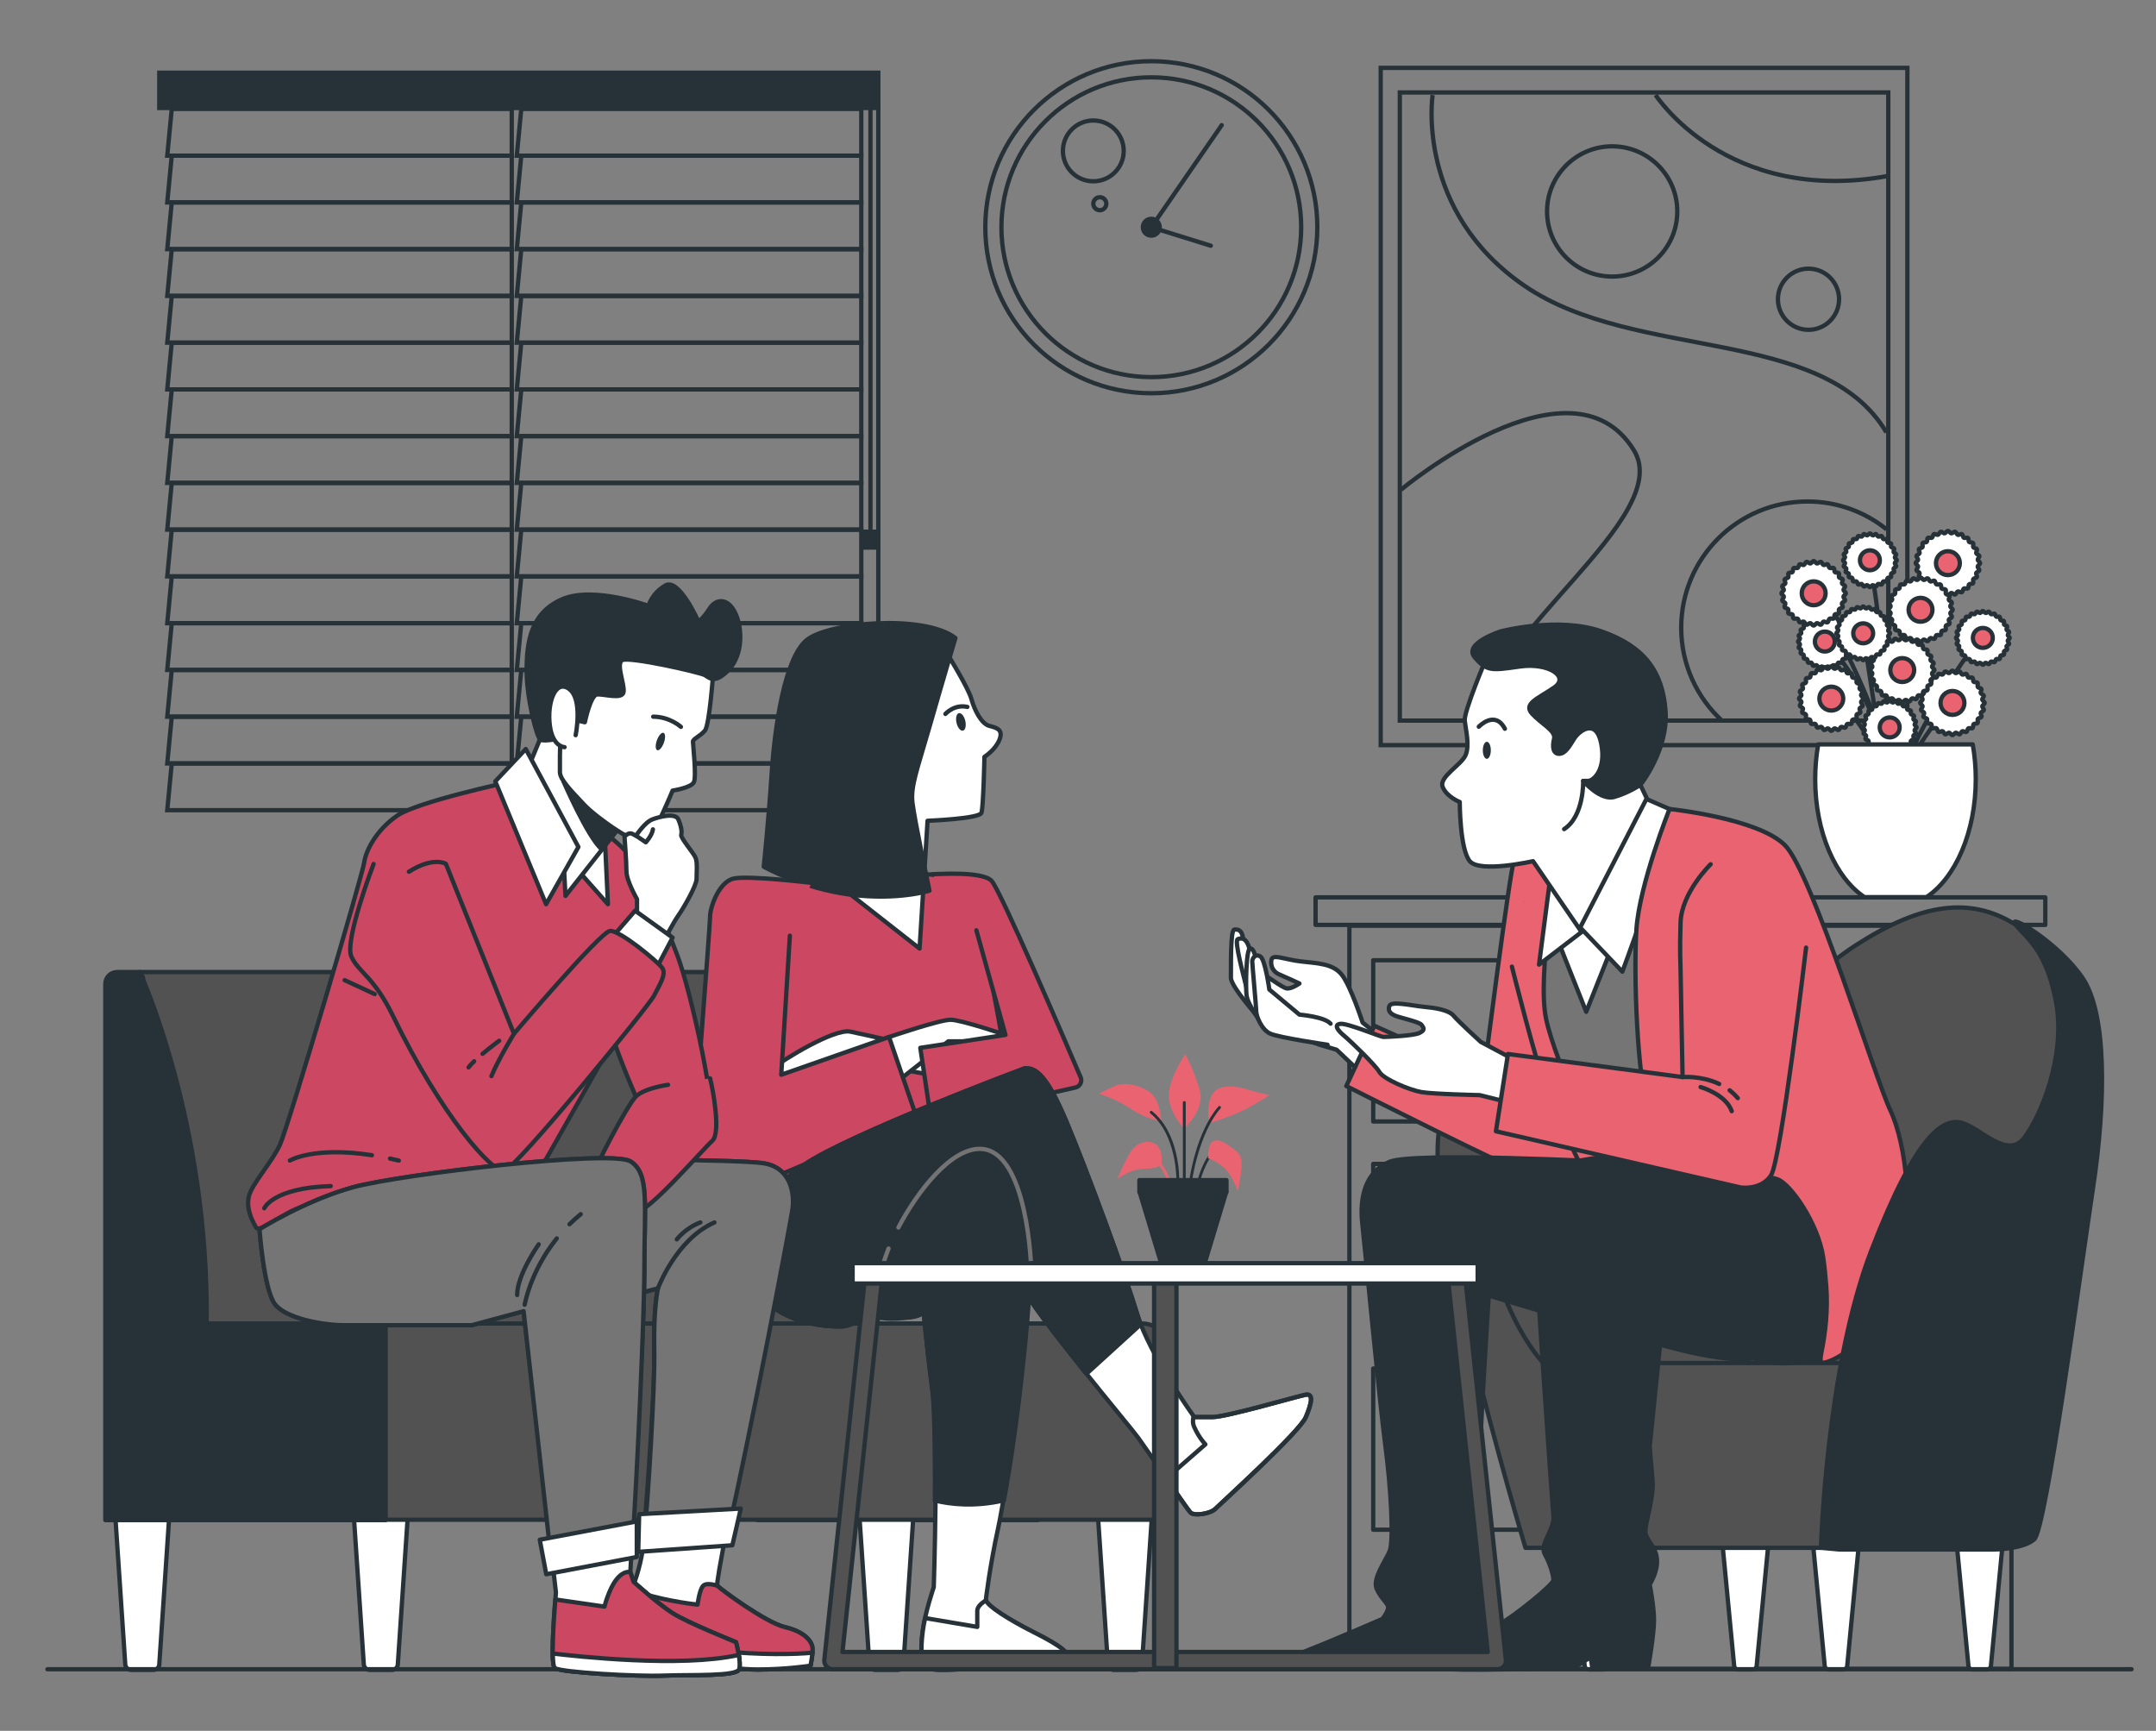 <?xml version="1.0" encoding="utf-8"?>
<!-- Generator: Adobe Illustrator 24.0.1, SVG Export Plug-In . SVG Version: 6.00 Build 0)  -->
<svg version="1.1" xmlns="http://www.w3.org/2000/svg" xmlns:xlink="http://www.w3.org/1999/xlink" x="0px" y="0px"
	 viewBox="0 0 500 401.36" style="enable-background:new 0 0 500 401.36;" xml:space="preserve">
<rect x="0" y="0" width="500" height="401.36" fill="#808080" stroke="none"/>
<g id="Background_Simple">
</g>
<g id="Window">
	<g>
		<g>
			<polygon style="fill:none;stroke:#263238;stroke-miterlimit:10;" points="118.68,25.26 39.83,25.26 38.79,36.1 118.68,36.1 			
				"/>
			<polygon style="fill:none;stroke:#263238;stroke-miterlimit:10;" points="118.68,36.1 39.83,36.1 38.79,46.94 118.68,46.94 			
				"/>
			<polygon style="fill:none;stroke:#263238;stroke-miterlimit:10;" points="118.68,46.94 39.83,46.94 38.79,57.78 118.68,57.78 			
				"/>
			<polygon style="fill:none;stroke:#263238;stroke-miterlimit:10;" points="118.68,57.78 39.83,57.78 38.79,68.62 118.68,68.62 			
				"/>
			<polygon style="fill:none;stroke:#263238;stroke-miterlimit:10;" points="118.68,68.62 39.83,68.62 38.79,79.46 118.68,79.46 			
				"/>
			<polygon style="fill:none;stroke:#263238;stroke-miterlimit:10;" points="118.68,79.46 39.83,79.46 38.79,90.3 118.68,90.3 			
				"/>
			<polygon style="fill:none;stroke:#263238;stroke-miterlimit:10;" points="118.68,90.3 39.83,90.3 38.79,101.14 118.68,101.14 			
				"/>
			<polygon style="fill:none;stroke:#263238;stroke-miterlimit:10;" points="118.68,101.14 39.83,101.14 38.79,111.98 
				118.68,111.98 			"/>
			<polygon style="fill:none;stroke:#263238;stroke-miterlimit:10;" points="118.68,111.98 39.83,111.98 38.79,122.82 
				118.68,122.82 			"/>
			<polygon style="fill:none;stroke:#263238;stroke-miterlimit:10;" points="118.68,122.82 39.83,122.82 38.79,133.66 
				118.68,133.66 			"/>
			<polygon style="fill:none;stroke:#263238;stroke-miterlimit:10;" points="118.68,133.66 39.83,133.66 38.79,144.51 
				118.68,144.51 			"/>
			<polygon style="fill:none;stroke:#263238;stroke-miterlimit:10;" points="118.68,144.51 39.83,144.51 38.79,155.35 
				118.68,155.35 			"/>
			<polygon style="fill:none;stroke:#263238;stroke-miterlimit:10;" points="118.68,155.35 39.83,155.35 38.79,166.19 
				118.68,166.19 			"/>
			<polygon style="fill:none;stroke:#263238;stroke-miterlimit:10;" points="118.68,166.19 39.83,166.19 38.79,177.03 
				118.68,177.03 			"/>
			<polygon style="fill:none;stroke:#263238;stroke-miterlimit:10;" points="118.68,177.03 39.83,177.03 38.79,187.87 
				118.68,187.87 			"/>
		</g>
		<g>
			<polygon style="fill:none;stroke:#263238;stroke-miterlimit:10;" points="199.74,25.26 120.89,25.26 119.85,36.1 199.74,36.1 			
				"/>
			<polygon style="fill:none;stroke:#263238;stroke-miterlimit:10;" points="199.74,36.1 120.89,36.1 119.85,46.94 199.74,46.94 			
				"/>
			<polygon style="fill:none;stroke:#263238;stroke-miterlimit:10;" points="199.74,46.94 120.89,46.94 119.85,57.78 199.74,57.78 
							"/>
			<polygon style="fill:none;stroke:#263238;stroke-miterlimit:10;" points="199.74,57.78 120.89,57.78 119.85,68.62 199.74,68.62 
							"/>
			<polygon style="fill:none;stroke:#263238;stroke-miterlimit:10;" points="199.74,68.62 120.89,68.62 119.85,79.46 199.74,79.46 
							"/>
			<polygon style="fill:none;stroke:#263238;stroke-miterlimit:10;" points="199.74,79.46 120.89,79.46 119.85,90.3 199.74,90.3 			
				"/>
			<polygon style="fill:none;stroke:#263238;stroke-miterlimit:10;" points="199.74,90.3 120.89,90.3 119.85,101.14 199.74,101.14 
							"/>
			<polygon style="fill:none;stroke:#263238;stroke-miterlimit:10;" points="199.74,101.14 120.89,101.14 119.85,111.98 
				199.74,111.98 			"/>
			<polygon style="fill:none;stroke:#263238;stroke-miterlimit:10;" points="199.74,111.98 120.89,111.98 119.85,122.82 
				199.74,122.82 			"/>
			<polygon style="fill:none;stroke:#263238;stroke-miterlimit:10;" points="199.74,122.82 120.89,122.82 119.85,133.66 
				199.74,133.66 			"/>
			<polygon style="fill:none;stroke:#263238;stroke-miterlimit:10;" points="199.74,133.66 120.89,133.66 119.85,144.51 
				199.74,144.51 			"/>
			<polygon style="fill:none;stroke:#263238;stroke-miterlimit:10;" points="199.74,144.51 120.89,144.51 119.85,155.35 
				199.74,155.35 			"/>
			<polygon style="fill:none;stroke:#263238;stroke-miterlimit:10;" points="199.74,155.35 120.89,155.35 119.85,166.19 
				199.74,166.19 			"/>
			<polygon style="fill:none;stroke:#263238;stroke-miterlimit:10;" points="199.74,166.19 120.89,166.19 119.85,177.03 
				199.74,177.03 			"/>
			<polygon style="fill:none;stroke:#263238;stroke-miterlimit:10;" points="199.74,177.03 120.89,177.03 119.85,187.87 
				199.74,187.87 			"/>
		</g>
		<rect x="36.94" y="16.86" style="fill:#263238;stroke:#263238;stroke-miterlimit:10;" width="166.75" height="8.18"/>
		<line style="fill:none;stroke:#263238;stroke-miterlimit:10;" x1="203.69" y1="25.04" x2="203.69" y2="169.07"/>
		<line style="fill:none;stroke:#263238;stroke-miterlimit:10;" x1="201.87" y1="25.27" x2="201.87" y2="124.09"/>
		<rect x="202.63" y="168.75" style="fill:#263238;stroke:#263238;stroke-miterlimit:10;" width="2.24" height="3.67"/>
		<rect x="200.61" y="123.3" style="fill:#263238;stroke:#263238;stroke-miterlimit:10;" width="2.24" height="3.67"/>
	</g>
</g>
<g id="Picture">
	<g>
		<rect x="320.2" y="15.74" style="fill:none;stroke:#263238;stroke-miterlimit:10;" width="122.14" height="157.05"/>
		<rect x="324.63" y="21.44" style="fill:none;stroke:#263238;stroke-miterlimit:10;" width="113.28" height="145.66"/>
		<path style="fill:none;stroke:#263238;stroke-miterlimit:10;" d="M332.24,22.03c0,0-4.12,27,21.51,44.38
			c25.62,17.39,69.09,9.15,83.73,33.86"/>
		<path style="fill:none;stroke:#263238;stroke-miterlimit:10;" d="M324.92,113.55c0,0,39.35-32.86,53.99-9.15
			c9.61,15.56-34.77,43.01-34.77,62.69"/>
		<path style="fill:none;stroke:#263238;stroke-miterlimit:10;" d="M383.95,22.03c0,0,16.47,25.62,53.99,18.76"/>
		<circle style="fill:none;stroke:#263238;stroke-miterlimit:10;" cx="373.88" cy="49.03" r="15.1"/>
		<circle style="fill:none;stroke:#263238;stroke-miterlimit:10;" cx="419.41" cy="69.39" r="7.09"/>
		<path style="fill:none;stroke:#263238;stroke-miterlimit:10;" d="M399.41,167.18c-5.85-5.35-9.52-13.05-9.52-21.61
			c0-16.17,13.11-29.28,29.28-29.28c6.95,0,13.33,2.42,18.35,6.46"/>
	</g>
</g>
<g id="Couch">
	<g>
		<path style="fill:#525252;stroke:#263238;stroke-linecap:round;stroke-linejoin:round;stroke-miterlimit:10;" d="M199.15,306.91
			c0.5-47-15.5-81.5-15.5-81.5h-8H32.43l0.72,1.19l6.01,80.57h136.49v45.32h65v-45.58H199.15z"/>
		<path style="fill:#FFFFFF;stroke:#263238;stroke-linecap:round;stroke-linejoin:round;stroke-miterlimit:10;" d="M90.93,387.23
			h-5.22c-0.71,0-1.3-0.56-1.34-1.27l-2.52-37.46h12.93l-2.52,37.46C92.23,386.67,91.64,387.23,90.93,387.23z"/>
		<path style="fill:#FFFFFF;stroke:#263238;stroke-linecap:round;stroke-linejoin:round;stroke-miterlimit:10;" d="M263.5,387.23
			h-5.22c-0.71,0-1.3-0.56-1.34-1.27l-2.52-37.46h12.93l-2.52,37.46C264.8,386.67,264.21,387.23,263.5,387.23z"/>
		<path style="fill:#FFFFFF;stroke:#263238;stroke-linecap:round;stroke-linejoin:round;stroke-miterlimit:10;" d="M35.61,387.23
			h-5.22c-0.71,0-1.3-0.56-1.34-1.27l-2.52-37.46h12.93l-2.52,37.46C36.91,386.67,36.32,387.23,35.61,387.23z"/>
		<path style="fill:#FFFFFF;stroke:#263238;stroke-linecap:round;stroke-linejoin:round;stroke-miterlimit:10;" d="M208.18,387.23
			h-5.22c-0.71,0-1.3-0.56-1.34-1.27l-2.52-37.46h12.93l-2.52,37.46C209.48,386.67,208.89,387.23,208.18,387.23z"/>
		<path style="fill:#263238;stroke:#263238;stroke-linecap:round;stroke-linejoin:round;stroke-miterlimit:10;" d="M89.43,352.49
			v-45.58h-41.5c0.5-47-15.5-81.5-15.5-81.5h-5.26c-1.51,0-2.74,1.22-2.74,2.74v124.35H89.43z"/>
		<path style="fill:#525252;stroke:#263238;stroke-linecap:round;stroke-linejoin:round;stroke-miterlimit:10;" d="M271.27,352.41
			H89.43v-45.5h175.42c3.55,0,6.42,2.87,6.42,6.42V352.41z"/>
	</g>
</g>
<g id="Clock">
	<g>
		<circle style="fill:none;stroke:#263238;stroke-linecap:round;stroke-miterlimit:10;" cx="267" cy="52.69" r="38.5"/>
		<circle style="fill:none;stroke:#263238;stroke-linecap:round;stroke-miterlimit:10;" cx="267" cy="52.69" r="34.76"/>
		<polyline style="fill:none;stroke:#263238;stroke-linecap:round;stroke-miterlimit:10;" points="280.79,56.98 267,52.69 
			283.33,29.02 		"/>
		<circle style="fill:#263238;stroke:#263238;stroke-miterlimit:10;" cx="267" cy="52.69" r="1.95"/>
		<circle style="fill:none;stroke:#263238;stroke-linecap:round;stroke-miterlimit:10;" cx="253.55" cy="34.99" r="7.05"/>
		<path style="fill:none;stroke:#263238;stroke-linecap:round;stroke-miterlimit:10;" d="M256.57,47.24c0,0.83-0.68,1.51-1.51,1.51
			c-0.83,0-1.51-0.68-1.51-1.51c0-0.83,0.68-1.51,1.51-1.51C255.89,45.73,256.57,46.4,256.57,47.24z"/>
	</g>
</g>
<g id="Furniture">
	<g>
		
			<rect x="305.09" y="208.09" transform="matrix(-1 -1.224647e-16 1.224647e-16 -1 779.416 422.562)" style="fill:none;stroke:#263238;stroke-linecap:round;stroke-linejoin:round;stroke-miterlimit:10;" width="169.23" height="6.38"/>
		
			<rect x="312.94" y="214.65" transform="matrix(-1 -1.224647e-16 1.224647e-16 -1 779.416 601.624)" style="fill:none;stroke:#263238;stroke-linecap:round;stroke-linejoin:round;stroke-miterlimit:10;" width="153.54" height="172.32"/>
		<g>
			
				<rect x="318.46" y="222.67" transform="matrix(-1 -1.224647e-16 1.224647e-16 -1 779.594 482.729)" style="fill:none;stroke:#263238;stroke-linecap:round;stroke-linejoin:round;stroke-miterlimit:10;" width="142.67" height="37.39"/>
			
				<rect x="382.91" y="237.92" transform="matrix(-1 -1.224647e-16 1.224647e-16 -1 780.086 482.729)" style="fill:#263238;stroke:#263238;stroke-linecap:round;stroke-linejoin:round;stroke-miterlimit:10;" width="14.27" height="6.89"/>
		</g>
		<g>
			
				<rect x="318.46" y="269.9" transform="matrix(-1 -1.224647e-16 1.224647e-16 -1 779.594 577.186)" style="fill:none;stroke:#263238;stroke-linecap:round;stroke-linejoin:round;stroke-miterlimit:10;" width="142.67" height="37.39"/>
			
				<rect x="382.91" y="285.15" transform="matrix(-1 -1.224647e-16 1.224647e-16 -1 780.086 577.186)" style="fill:#263238;stroke:#263238;stroke-linecap:round;stroke-linejoin:round;stroke-miterlimit:10;" width="14.27" height="6.89"/>
		</g>
		<g>
			
				<rect x="318.46" y="317.35" transform="matrix(-1 -1.224647e-16 1.224647e-16 -1 779.594 672.08)" style="fill:none;stroke:#263238;stroke-linecap:round;stroke-linejoin:round;stroke-miterlimit:10;" width="142.67" height="37.39"/>
			
				<rect x="382.91" y="332.6" transform="matrix(-1 -1.224647e-16 1.224647e-16 -1 780.086 672.08)" style="fill:#263238;stroke:#263238;stroke-linecap:round;stroke-linejoin:round;stroke-miterlimit:10;" width="14.27" height="6.89"/>
		</g>
	</g>
	<g>
		<path style="fill:none;stroke:#263238;stroke-linecap:round;stroke-linejoin:round;stroke-miterlimit:10;" d="M433.65,129.92
			c0,0,4.33,23.13,4.54,52.99"/>
		<path style="fill:none;stroke:#263238;stroke-linecap:round;stroke-linejoin:round;stroke-miterlimit:10;" d="M451.74,130.59
			c0,0-11.23,19.49-12.29,50.41"/>
		<path style="fill:none;stroke:#263238;stroke-linecap:round;stroke-linejoin:round;stroke-miterlimit:10;" d="M460.01,146.9
			c0,0-13.98,16.95-21.82,39.82"/>
		<path style="fill:none;stroke:#263238;stroke-linecap:round;stroke-linejoin:round;stroke-miterlimit:10;" d="M452.8,163
			c0,0-11.65,11.44-14.4,26.48"/>
		<path style="fill:none;stroke:#263238;stroke-linecap:round;stroke-linejoin:round;stroke-miterlimit:10;" d="M424.7,162
			c0,0,11.67,4.82,13.92,29.18"/>
		<path style="fill:none;stroke:#263238;stroke-linecap:round;stroke-linejoin:round;stroke-miterlimit:10;" d="M438.61,183.76
			c-2.75-23.94-15.42-34.99-15.42-34.99"/>
		
			<line style="fill:none;stroke:#263238;stroke-linecap:round;stroke-linejoin:round;stroke-miterlimit:10;" x1="432.09" y1="146.86" x2="438.19" y2="186.73"/>
		<path style="fill:none;stroke:#263238;stroke-linecap:round;stroke-linejoin:round;stroke-miterlimit:10;" d="M420.18,136.95
			c0,0,18.14,28.07,19.49,50.63"/>
	</g>
	<g>
		<g>
			<path style="fill:#FFFFFF;" d="M429.44,148.77c0,0.23-0.44,0.43-0.46,0.65c-0.03,0.23,0.36,0.52,0.31,0.74
				c-0.05,0.22-0.52,0.32-0.6,0.53c-0.07,0.21,0.23,0.59,0.14,0.79c-0.1,0.2-0.58,0.19-0.7,0.38c-0.12,0.19,0.1,0.62-0.04,0.8
				c-0.14,0.18-0.61,0.06-0.77,0.22c-0.16,0.16-0.04,0.63-0.22,0.77c-0.18,0.14-0.61-0.08-0.8,0.04c-0.19,0.12-0.18,0.6-0.38,0.7
				c-0.2,0.1-0.57-0.21-0.79-0.14c-0.21,0.07-0.31,0.55-0.53,0.6c-0.22,0.05-0.51-0.33-0.74-0.31c-0.22,0.02-0.42,0.46-0.65,0.46
				c-0.23,0-0.43-0.44-0.65-0.46c-0.23-0.03-0.52,0.36-0.74,0.31c-0.22-0.05-0.32-0.52-0.53-0.6c-0.21-0.07-0.59,0.23-0.79,0.14
				c-0.2-0.1-0.19-0.58-0.38-0.7c-0.19-0.12-0.62,0.1-0.8-0.04c-0.18-0.14-0.06-0.61-0.22-0.77c-0.16-0.16-0.63-0.04-0.77-0.22
				c-0.14-0.18,0.08-0.61-0.04-0.8c-0.12-0.19-0.6-0.18-0.7-0.38c-0.1-0.2,0.21-0.57,0.14-0.79c-0.07-0.21-0.55-0.31-0.6-0.53
				c-0.05-0.22,0.33-0.51,0.31-0.74c-0.02-0.22-0.46-0.42-0.46-0.65s0.44-0.43,0.46-0.65c0.03-0.23-0.36-0.52-0.31-0.74
				c0.05-0.22,0.52-0.32,0.6-0.53c0.07-0.21-0.23-0.59-0.14-0.79c0.1-0.2,0.58-0.19,0.7-0.38c0.12-0.19-0.1-0.62,0.04-0.8
				c0.14-0.18,0.61-0.06,0.77-0.22c0.16-0.16,0.04-0.63,0.22-0.77c0.18-0.14,0.61,0.08,0.8-0.04c0.19-0.12,0.18-0.6,0.38-0.7
				c0.2-0.1,0.57,0.21,0.79,0.14c0.21-0.07,0.31-0.55,0.53-0.6c0.22-0.05,0.51,0.33,0.74,0.31c0.22-0.02,0.42-0.46,0.65-0.46
				s0.43,0.44,0.65,0.46c0.23,0.03,0.52-0.36,0.74-0.31c0.22,0.05,0.32,0.52,0.53,0.6c0.21,0.07,0.59-0.23,0.79-0.14
				c0.2,0.1,0.19,0.58,0.38,0.7c0.19,0.12,0.62-0.1,0.8,0.04c0.18,0.14,0.06,0.61,0.22,0.77c0.16,0.16,0.63,0.04,0.77,0.22
				c0.14,0.18-0.08,0.61,0.04,0.8c0.12,0.19,0.6,0.18,0.7,0.38c0.1,0.2-0.21,0.57-0.14,0.79c0.07,0.21,0.55,0.31,0.6,0.53
				c0.05,0.22-0.33,0.51-0.31,0.74C429,148.34,429.44,148.54,429.44,148.77z"/>
			<path style="fill:none;stroke:#263238;stroke-linecap:round;stroke-linejoin:round;stroke-miterlimit:10;" d="M429.44,148.77
				c0,0.23-0.44,0.43-0.46,0.65c-0.03,0.23,0.36,0.52,0.31,0.74c-0.05,0.22-0.52,0.32-0.6,0.53c-0.07,0.21,0.23,0.59,0.14,0.79
				c-0.1,0.2-0.58,0.19-0.7,0.38c-0.12,0.19,0.1,0.62-0.04,0.8c-0.14,0.18-0.61,0.06-0.77,0.22c-0.16,0.16-0.04,0.63-0.22,0.77
				c-0.18,0.14-0.61-0.08-0.8,0.04c-0.19,0.12-0.18,0.6-0.38,0.7c-0.2,0.1-0.57-0.21-0.79-0.14c-0.21,0.07-0.31,0.55-0.53,0.6
				c-0.22,0.05-0.51-0.33-0.74-0.31c-0.22,0.02-0.42,0.46-0.65,0.46c-0.23,0-0.43-0.44-0.65-0.46c-0.23-0.03-0.52,0.36-0.74,0.31
				c-0.22-0.05-0.32-0.52-0.53-0.6c-0.21-0.07-0.59,0.23-0.79,0.14c-0.2-0.1-0.19-0.58-0.38-0.7c-0.19-0.12-0.62,0.1-0.8-0.04
				c-0.18-0.14-0.06-0.61-0.22-0.77c-0.16-0.16-0.63-0.04-0.77-0.22c-0.14-0.18,0.08-0.61-0.04-0.8c-0.12-0.19-0.6-0.18-0.7-0.38
				c-0.1-0.2,0.21-0.57,0.14-0.79c-0.07-0.21-0.55-0.31-0.6-0.53c-0.05-0.22,0.33-0.51,0.31-0.74c-0.02-0.22-0.46-0.42-0.46-0.65
				s0.44-0.43,0.46-0.65c0.03-0.23-0.36-0.52-0.31-0.74c0.05-0.22,0.52-0.32,0.6-0.53c0.07-0.21-0.23-0.59-0.14-0.79
				c0.1-0.2,0.58-0.19,0.7-0.38c0.12-0.19-0.1-0.62,0.04-0.8c0.14-0.18,0.61-0.06,0.77-0.22c0.16-0.16,0.04-0.63,0.22-0.77
				c0.18-0.14,0.61,0.08,0.8-0.04c0.19-0.12,0.18-0.6,0.38-0.7c0.2-0.1,0.57,0.21,0.79,0.14c0.21-0.07,0.31-0.55,0.53-0.6
				c0.22-0.05,0.51,0.33,0.74,0.31c0.22-0.02,0.42-0.46,0.65-0.46s0.43,0.44,0.65,0.46c0.23,0.03,0.52-0.36,0.74-0.31
				c0.22,0.05,0.32,0.52,0.53,0.6c0.21,0.07,0.59-0.23,0.79-0.14c0.2,0.1,0.19,0.58,0.38,0.7c0.19,0.12,0.62-0.1,0.8,0.04
				c0.18,0.14,0.06,0.61,0.22,0.77c0.16,0.16,0.63,0.04,0.77,0.22c0.14,0.18-0.08,0.61,0.04,0.8c0.12,0.19,0.6,0.18,0.7,0.38
				c0.1,0.2-0.21,0.57-0.14,0.79c0.07,0.21,0.55,0.31,0.6,0.53c0.05,0.22-0.33,0.51-0.31,0.74
				C429,148.34,429.44,148.54,429.44,148.77z"/>
		</g>
		<path style="fill:#EA6370;stroke:#263238;stroke-linecap:round;stroke-linejoin:round;stroke-miterlimit:10;" d="M425.51,148.77
			c0,1.28-1.04,2.31-2.31,2.31c-1.28,0-2.31-1.04-2.31-2.31c0-1.28,1.04-2.31,2.31-2.31C424.47,146.45,425.51,147.49,425.51,148.77z
			"/>
	</g>
	<g>
		<g>
			<path style="fill:#FFFFFF;" d="M432.17,162c0,0.27-0.53,0.51-0.56,0.78c-0.03,0.27,0.43,0.62,0.37,0.88
				c-0.06,0.27-0.63,0.38-0.72,0.64c-0.09,0.26,0.28,0.7,0.16,0.94c-0.12,0.24-0.7,0.23-0.84,0.46c-0.14,0.23,0.12,0.75-0.05,0.96
				c-0.17,0.21-0.73,0.07-0.92,0.26c-0.19,0.19-0.05,0.75-0.26,0.92c-0.21,0.17-0.73-0.09-0.96,0.05c-0.23,0.14-0.22,0.72-0.46,0.84
				c-0.24,0.12-0.69-0.25-0.94-0.16c-0.25,0.09-0.37,0.65-0.64,0.71c-0.26,0.06-0.61-0.4-0.88-0.37c-0.27,0.03-0.51,0.56-0.78,0.56
				c-0.27,0-0.51-0.53-0.78-0.56c-0.27-0.03-0.62,0.43-0.88,0.37c-0.26-0.06-0.38-0.63-0.64-0.72c-0.26-0.09-0.7,0.28-0.94,0.16
				c-0.24-0.12-0.23-0.7-0.46-0.84c-0.23-0.14-0.75,0.12-0.96-0.05c-0.21-0.17-0.07-0.73-0.26-0.92c-0.19-0.19-0.75-0.05-0.92-0.26
				c-0.17-0.21,0.09-0.73-0.05-0.96c-0.14-0.23-0.72-0.22-0.84-0.46c-0.12-0.24,0.25-0.69,0.16-0.94c-0.09-0.25-0.65-0.37-0.72-0.64
				c-0.06-0.26,0.4-0.61,0.37-0.88c-0.03-0.27-0.56-0.51-0.56-0.78c0-0.27,0.53-0.51,0.56-0.78c0.03-0.27-0.43-0.62-0.37-0.88
				c0.06-0.27,0.63-0.38,0.72-0.64c0.09-0.26-0.28-0.7-0.16-0.94c0.12-0.24,0.7-0.23,0.84-0.46c0.14-0.23-0.12-0.75,0.05-0.96
				c0.17-0.21,0.73-0.07,0.92-0.26c0.19-0.19,0.05-0.75,0.26-0.92c0.21-0.17,0.73,0.09,0.96-0.05c0.23-0.14,0.22-0.72,0.46-0.84
				c0.24-0.12,0.69,0.25,0.94,0.16c0.25-0.09,0.37-0.65,0.64-0.71c0.26-0.06,0.61,0.4,0.88,0.37c0.27-0.03,0.51-0.56,0.78-0.56
				c0.27,0,0.51,0.53,0.78,0.56c0.27,0.03,0.62-0.43,0.88-0.37c0.26,0.06,0.38,0.63,0.64,0.72c0.26,0.09,0.7-0.28,0.94-0.16
				c0.24,0.12,0.23,0.7,0.46,0.84c0.23,0.14,0.75-0.12,0.96,0.05c0.21,0.17,0.07,0.73,0.26,0.92c0.19,0.19,0.75,0.05,0.92,0.26
				c0.17,0.21-0.09,0.73,0.05,0.96c0.14,0.23,0.72,0.22,0.84,0.46c0.12,0.24-0.25,0.69-0.16,0.94c0.09,0.25,0.65,0.37,0.72,0.64
				c0.06,0.26-0.4,0.61-0.37,0.88C431.64,161.49,432.17,161.73,432.17,162z"/>
			<path style="fill:none;stroke:#263238;stroke-linecap:round;stroke-linejoin:round;stroke-miterlimit:10;" d="M432.17,162
				c0,0.27-0.53,0.51-0.56,0.78c-0.03,0.27,0.43,0.62,0.37,0.88c-0.06,0.27-0.63,0.38-0.72,0.64c-0.09,0.26,0.28,0.7,0.16,0.94
				c-0.12,0.24-0.7,0.23-0.84,0.46c-0.14,0.23,0.12,0.75-0.05,0.96c-0.17,0.21-0.73,0.07-0.92,0.26c-0.19,0.19-0.05,0.75-0.26,0.92
				c-0.21,0.17-0.73-0.09-0.96,0.05c-0.23,0.14-0.22,0.72-0.46,0.84c-0.24,0.12-0.69-0.25-0.94-0.16c-0.25,0.09-0.37,0.65-0.64,0.71
				c-0.26,0.06-0.61-0.4-0.88-0.37c-0.27,0.03-0.51,0.56-0.78,0.56c-0.27,0-0.51-0.53-0.78-0.56c-0.27-0.03-0.62,0.43-0.88,0.37
				c-0.26-0.06-0.38-0.63-0.64-0.72c-0.26-0.09-0.7,0.28-0.94,0.16c-0.24-0.12-0.23-0.7-0.46-0.84c-0.23-0.14-0.75,0.12-0.96-0.05
				c-0.21-0.17-0.07-0.73-0.26-0.92c-0.19-0.19-0.75-0.05-0.92-0.26c-0.17-0.21,0.09-0.73-0.05-0.96c-0.14-0.23-0.72-0.22-0.84-0.46
				c-0.12-0.24,0.25-0.69,0.16-0.94c-0.09-0.25-0.65-0.37-0.72-0.64c-0.06-0.26,0.4-0.61,0.37-0.88c-0.03-0.27-0.56-0.51-0.56-0.78
				c0-0.27,0.53-0.51,0.56-0.78c0.03-0.27-0.43-0.62-0.37-0.88c0.06-0.27,0.63-0.38,0.72-0.64c0.09-0.26-0.28-0.7-0.16-0.94
				c0.12-0.24,0.7-0.23,0.84-0.46c0.14-0.23-0.12-0.75,0.05-0.96c0.17-0.21,0.73-0.07,0.92-0.26c0.19-0.19,0.05-0.75,0.26-0.92
				c0.21-0.17,0.73,0.09,0.96-0.05c0.23-0.14,0.22-0.72,0.46-0.84c0.24-0.12,0.69,0.25,0.94,0.16c0.25-0.09,0.37-0.65,0.64-0.71
				c0.26-0.06,0.61,0.4,0.88,0.37c0.27-0.03,0.51-0.56,0.78-0.56c0.27,0,0.51,0.53,0.78,0.56c0.27,0.03,0.62-0.43,0.88-0.37
				c0.26,0.06,0.38,0.63,0.64,0.72c0.26,0.09,0.7-0.28,0.94-0.16c0.24,0.12,0.23,0.7,0.46,0.84c0.23,0.14,0.75-0.12,0.96,0.05
				c0.21,0.17,0.07,0.73,0.26,0.92c0.19,0.19,0.75,0.05,0.92,0.26c0.17,0.21-0.09,0.73,0.05,0.96c0.14,0.23,0.72,0.22,0.84,0.46
				c0.12,0.24-0.25,0.69-0.16,0.94c0.09,0.25,0.65,0.37,0.72,0.64c0.06,0.26-0.4,0.61-0.37,0.88
				C431.64,161.49,432.17,161.73,432.17,162z"/>
		</g>
		
			<circle style="fill:#EA6370;stroke:#263238;stroke-linecap:round;stroke-linejoin:round;stroke-miterlimit:10;" cx="424.7" cy="162" r="2.77"/>
	</g>
	<g>
		<path style="fill:#FFFFFF;" d="M460.27,163c0,0.27-0.53,0.51-0.56,0.78c-0.03,0.27,0.43,0.62,0.37,0.88
			c-0.06,0.27-0.63,0.38-0.72,0.64c-0.09,0.26,0.28,0.7,0.16,0.94c-0.12,0.24-0.7,0.23-0.84,0.46c-0.14,0.23,0.12,0.75-0.05,0.96
			c-0.17,0.21-0.73,0.07-0.92,0.26c-0.19,0.19-0.05,0.75-0.26,0.92c-0.21,0.17-0.73-0.09-0.96,0.05c-0.23,0.14-0.22,0.72-0.46,0.84
			c-0.24,0.12-0.69-0.25-0.94-0.16c-0.25,0.09-0.37,0.65-0.64,0.71c-0.26,0.06-0.61-0.4-0.88-0.37c-0.27,0.03-0.51,0.56-0.78,0.56
			c-0.27,0-0.51-0.53-0.78-0.56c-0.27-0.03-0.62,0.43-0.88,0.37c-0.26-0.06-0.38-0.63-0.64-0.72c-0.26-0.09-0.7,0.28-0.94,0.16
			c-0.24-0.12-0.23-0.7-0.46-0.84c-0.23-0.14-0.75,0.12-0.96-0.05c-0.21-0.17-0.07-0.73-0.26-0.92c-0.19-0.19-0.75-0.05-0.92-0.26
			c-0.17-0.21,0.09-0.73-0.05-0.96c-0.14-0.23-0.72-0.22-0.84-0.46c-0.12-0.24,0.25-0.69,0.16-0.94c-0.09-0.25-0.65-0.37-0.72-0.64
			c-0.06-0.26,0.4-0.61,0.37-0.88c-0.03-0.27-0.56-0.51-0.56-0.78c0-0.27,0.53-0.51,0.56-0.78c0.03-0.27-0.43-0.62-0.37-0.88
			c0.06-0.27,0.63-0.38,0.71-0.64c0.09-0.26-0.28-0.7-0.16-0.94c0.12-0.24,0.7-0.23,0.84-0.46c0.14-0.23-0.12-0.75,0.05-0.96
			c0.17-0.21,0.73-0.07,0.92-0.26c0.19-0.19,0.05-0.75,0.26-0.92c0.21-0.17,0.73,0.09,0.96-0.05c0.23-0.14,0.22-0.72,0.46-0.84
			c0.24-0.12,0.69,0.25,0.94,0.16c0.25-0.09,0.37-0.65,0.64-0.71c0.26-0.06,0.61,0.4,0.88,0.37c0.27-0.03,0.51-0.56,0.78-0.56
			c0.27,0,0.51,0.53,0.78,0.56c0.27,0.03,0.62-0.43,0.88-0.37c0.26,0.06,0.38,0.63,0.64,0.72c0.26,0.09,0.7-0.28,0.94-0.16
			c0.24,0.12,0.23,0.7,0.46,0.84c0.23,0.14,0.75-0.12,0.96,0.05c0.21,0.17,0.07,0.73,0.26,0.92c0.19,0.19,0.75,0.05,0.92,0.26
			c0.17,0.21-0.09,0.73,0.05,0.96c0.14,0.23,0.72,0.22,0.84,0.46c0.12,0.24-0.25,0.69-0.16,0.94c0.09,0.25,0.65,0.37,0.72,0.64
			c0.06,0.26-0.4,0.61-0.37,0.88C459.75,162.49,460.27,162.73,460.27,163z"/>
		<path style="fill:none;stroke:#263238;stroke-linecap:round;stroke-linejoin:round;stroke-miterlimit:10;" d="M460.27,163
			c0,0.27-0.53,0.51-0.56,0.78c-0.03,0.27,0.43,0.62,0.37,0.88c-0.06,0.27-0.63,0.38-0.72,0.64c-0.09,0.26,0.28,0.7,0.16,0.94
			c-0.12,0.24-0.7,0.23-0.84,0.46c-0.14,0.23,0.12,0.75-0.05,0.96c-0.17,0.21-0.73,0.07-0.92,0.26c-0.19,0.19-0.05,0.75-0.26,0.92
			c-0.21,0.17-0.73-0.09-0.96,0.05c-0.23,0.14-0.22,0.72-0.46,0.84c-0.24,0.12-0.69-0.25-0.94-0.16c-0.25,0.09-0.37,0.65-0.64,0.71
			c-0.26,0.06-0.61-0.4-0.88-0.37c-0.27,0.03-0.51,0.56-0.78,0.56c-0.27,0-0.51-0.53-0.78-0.56c-0.27-0.03-0.62,0.43-0.88,0.37
			c-0.26-0.06-0.38-0.63-0.64-0.72c-0.26-0.09-0.7,0.28-0.94,0.16c-0.24-0.12-0.23-0.7-0.46-0.84c-0.23-0.14-0.75,0.12-0.96-0.05
			c-0.21-0.17-0.07-0.73-0.26-0.92c-0.19-0.19-0.75-0.05-0.92-0.26c-0.17-0.21,0.09-0.73-0.05-0.96c-0.14-0.23-0.72-0.22-0.84-0.46
			c-0.12-0.24,0.25-0.69,0.16-0.94c-0.09-0.25-0.65-0.37-0.72-0.64c-0.06-0.26,0.4-0.61,0.37-0.88c-0.03-0.27-0.56-0.51-0.56-0.78
			c0-0.27,0.53-0.51,0.56-0.78c0.03-0.27-0.43-0.62-0.37-0.88c0.06-0.27,0.63-0.38,0.71-0.64c0.09-0.26-0.28-0.7-0.16-0.94
			c0.12-0.24,0.7-0.23,0.84-0.46c0.14-0.23-0.12-0.75,0.05-0.96c0.17-0.21,0.73-0.07,0.92-0.26c0.19-0.19,0.05-0.75,0.26-0.92
			c0.21-0.17,0.73,0.09,0.96-0.05c0.23-0.14,0.22-0.72,0.46-0.84c0.24-0.12,0.69,0.25,0.94,0.16c0.25-0.09,0.37-0.65,0.64-0.71
			c0.26-0.06,0.61,0.4,0.88,0.37c0.27-0.03,0.51-0.56,0.78-0.56c0.27,0,0.51,0.53,0.78,0.56c0.27,0.03,0.62-0.43,0.88-0.37
			c0.26,0.06,0.38,0.63,0.64,0.72c0.26,0.09,0.7-0.28,0.94-0.16c0.24,0.12,0.23,0.7,0.46,0.84c0.23,0.14,0.75-0.12,0.96,0.05
			c0.21,0.17,0.07,0.73,0.26,0.92c0.19,0.19,0.75,0.05,0.92,0.26c0.17,0.21-0.09,0.73,0.05,0.96c0.14,0.23,0.72,0.22,0.84,0.46
			c0.12,0.24-0.25,0.69-0.16,0.94c0.09,0.25,0.65,0.37,0.72,0.64c0.06,0.26-0.4,0.61-0.37,0.88
			C459.75,162.49,460.27,162.73,460.27,163z"/>
	</g>
	
		<circle style="fill:#EA6370;stroke:#263238;stroke-linecap:round;stroke-linejoin:round;stroke-miterlimit:10;" cx="452.8" cy="163" r="2.77"/>
	<g>
		<g>
			<path style="fill:#FFFFFF;" d="M448.62,155.38c0,0.27-0.53,0.51-0.56,0.78c-0.03,0.27,0.43,0.62,0.37,0.88
				c-0.06,0.27-0.63,0.38-0.72,0.64c-0.09,0.26,0.28,0.7,0.16,0.94c-0.12,0.24-0.7,0.23-0.84,0.46c-0.14,0.23,0.12,0.75-0.05,0.96
				c-0.17,0.21-0.73,0.07-0.92,0.26c-0.19,0.19-0.05,0.75-0.26,0.92c-0.21,0.17-0.73-0.09-0.96,0.05c-0.23,0.14-0.22,0.72-0.46,0.84
				c-0.24,0.12-0.69-0.25-0.94-0.16c-0.25,0.09-0.37,0.65-0.64,0.72c-0.26,0.06-0.61-0.4-0.88-0.37c-0.27,0.03-0.51,0.56-0.78,0.56
				c-0.27,0-0.51-0.53-0.78-0.56c-0.27-0.03-0.62,0.43-0.88,0.37c-0.26-0.06-0.38-0.63-0.64-0.72c-0.26-0.09-0.7,0.28-0.94,0.16
				c-0.24-0.12-0.23-0.7-0.46-0.84c-0.23-0.14-0.75,0.12-0.96-0.05c-0.21-0.17-0.07-0.73-0.26-0.92c-0.19-0.19-0.75-0.05-0.92-0.26
				c-0.17-0.21,0.09-0.73-0.05-0.96c-0.14-0.23-0.72-0.22-0.84-0.46c-0.12-0.24,0.25-0.69,0.16-0.94c-0.09-0.25-0.65-0.37-0.72-0.64
				c-0.06-0.26,0.4-0.61,0.37-0.88c-0.03-0.27-0.56-0.51-0.56-0.78c0-0.27,0.53-0.51,0.56-0.78c0.03-0.27-0.43-0.62-0.37-0.88
				c0.06-0.26,0.63-0.38,0.72-0.64c0.09-0.26-0.28-0.7-0.16-0.94c0.12-0.24,0.7-0.23,0.84-0.46c0.14-0.23-0.12-0.75,0.05-0.96
				c0.17-0.21,0.73-0.07,0.92-0.26c0.19-0.19,0.05-0.75,0.26-0.92c0.21-0.17,0.73,0.09,0.96-0.05c0.23-0.14,0.22-0.72,0.46-0.84
				c0.24-0.12,0.69,0.25,0.94,0.16c0.25-0.09,0.37-0.65,0.64-0.71c0.26-0.06,0.61,0.4,0.88,0.37c0.27-0.03,0.51-0.56,0.78-0.56
				c0.27,0,0.51,0.53,0.78,0.56c0.27,0.03,0.62-0.43,0.88-0.37c0.27,0.06,0.38,0.63,0.64,0.72c0.26,0.09,0.7-0.28,0.94-0.16
				c0.24,0.12,0.23,0.7,0.46,0.84c0.23,0.14,0.75-0.12,0.96,0.05c0.21,0.17,0.07,0.73,0.26,0.92c0.19,0.19,0.75,0.05,0.92,0.26
				c0.17,0.21-0.09,0.73,0.05,0.96c0.14,0.23,0.72,0.22,0.84,0.46c0.12,0.24-0.25,0.69-0.16,0.94c0.09,0.25,0.65,0.37,0.72,0.64
				c0.06,0.26-0.4,0.61-0.37,0.88C448.1,154.86,448.62,155.1,448.62,155.38z"/>
			<path style="fill:none;stroke:#263238;stroke-linecap:round;stroke-linejoin:round;stroke-miterlimit:10;" d="M448.62,155.38
				c0,0.27-0.53,0.51-0.56,0.78c-0.03,0.27,0.43,0.62,0.37,0.88c-0.06,0.27-0.63,0.38-0.72,0.64c-0.09,0.26,0.28,0.7,0.16,0.94
				c-0.12,0.24-0.7,0.23-0.84,0.46c-0.14,0.23,0.12,0.75-0.05,0.96c-0.17,0.21-0.73,0.07-0.92,0.26c-0.19,0.19-0.05,0.75-0.26,0.92
				c-0.21,0.17-0.73-0.09-0.96,0.05c-0.23,0.14-0.22,0.72-0.46,0.84c-0.24,0.12-0.69-0.25-0.94-0.16c-0.25,0.09-0.37,0.65-0.64,0.72
				c-0.26,0.06-0.61-0.4-0.88-0.37c-0.27,0.03-0.51,0.56-0.78,0.56c-0.27,0-0.51-0.53-0.78-0.56c-0.27-0.03-0.62,0.43-0.88,0.37
				c-0.26-0.06-0.38-0.63-0.64-0.72c-0.26-0.09-0.7,0.28-0.94,0.16c-0.24-0.12-0.23-0.7-0.46-0.84c-0.23-0.14-0.75,0.12-0.96-0.05
				c-0.21-0.17-0.07-0.73-0.26-0.92c-0.19-0.19-0.75-0.05-0.92-0.26c-0.17-0.21,0.09-0.73-0.05-0.96c-0.14-0.23-0.72-0.22-0.84-0.46
				c-0.12-0.24,0.25-0.69,0.16-0.94c-0.09-0.25-0.65-0.37-0.72-0.64c-0.06-0.26,0.4-0.61,0.37-0.88c-0.03-0.27-0.56-0.51-0.56-0.78
				c0-0.27,0.53-0.51,0.56-0.78c0.03-0.27-0.43-0.62-0.37-0.88c0.06-0.26,0.63-0.38,0.72-0.64c0.09-0.26-0.28-0.7-0.16-0.94
				c0.12-0.24,0.7-0.23,0.84-0.46c0.14-0.23-0.12-0.75,0.05-0.96c0.17-0.21,0.73-0.07,0.92-0.26c0.19-0.19,0.05-0.75,0.26-0.92
				c0.21-0.17,0.73,0.09,0.96-0.05c0.23-0.14,0.22-0.72,0.46-0.84c0.24-0.12,0.69,0.25,0.94,0.16c0.25-0.09,0.37-0.65,0.64-0.71
				c0.26-0.06,0.61,0.4,0.88,0.37c0.27-0.03,0.51-0.56,0.78-0.56c0.27,0,0.51,0.53,0.78,0.56c0.27,0.03,0.62-0.43,0.88-0.37
				c0.27,0.06,0.38,0.63,0.64,0.72c0.26,0.09,0.7-0.28,0.94-0.16c0.24,0.12,0.23,0.7,0.46,0.84c0.23,0.14,0.75-0.12,0.96,0.05
				c0.21,0.17,0.07,0.73,0.26,0.92c0.19,0.19,0.75,0.05,0.92,0.26c0.17,0.21-0.09,0.73,0.05,0.96c0.14,0.23,0.72,0.22,0.84,0.46
				c0.12,0.24-0.25,0.69-0.16,0.94c0.09,0.25,0.65,0.37,0.72,0.64c0.06,0.26-0.4,0.61-0.37,0.88
				C448.1,154.86,448.62,155.1,448.62,155.38z"/>
		</g>
		<path style="fill:#EA6370;stroke:#263238;stroke-linecap:round;stroke-linejoin:round;stroke-miterlimit:10;" d="M443.92,155.38
			c0,1.53-1.24,2.77-2.77,2.77c-1.53,0-2.77-1.24-2.77-2.77c0-1.53,1.24-2.77,2.77-2.77C442.68,152.61,443.92,153.85,443.92,155.38z
			"/>
	</g>
	<g>
		<g>
			<path style="fill:#FFFFFF;" d="M428.08,137.58c0,0.27-0.53,0.51-0.56,0.78c-0.03,0.27,0.43,0.62,0.37,0.88
				c-0.06,0.27-0.63,0.38-0.72,0.64c-0.09,0.26,0.28,0.7,0.16,0.94c-0.12,0.24-0.7,0.23-0.84,0.46c-0.14,0.23,0.12,0.75-0.05,0.96
				c-0.17,0.21-0.73,0.07-0.92,0.26c-0.19,0.19-0.05,0.75-0.26,0.92c-0.21,0.17-0.73-0.09-0.96,0.05c-0.23,0.14-0.22,0.72-0.46,0.84
				c-0.24,0.12-0.69-0.25-0.94-0.16c-0.25,0.09-0.37,0.65-0.64,0.72c-0.26,0.06-0.61-0.4-0.88-0.37c-0.27,0.03-0.51,0.56-0.78,0.56
				c-0.27,0-0.51-0.53-0.78-0.56c-0.27-0.03-0.62,0.43-0.88,0.37c-0.26-0.06-0.38-0.63-0.64-0.72c-0.26-0.09-0.7,0.28-0.94,0.16
				c-0.24-0.12-0.23-0.7-0.46-0.84c-0.23-0.14-0.75,0.12-0.96-0.05c-0.21-0.17-0.07-0.73-0.26-0.92c-0.19-0.19-0.75-0.05-0.92-0.26
				c-0.17-0.21,0.09-0.73-0.05-0.96c-0.14-0.23-0.72-0.22-0.84-0.46c-0.12-0.24,0.25-0.69,0.16-0.94c-0.09-0.25-0.65-0.37-0.71-0.64
				c-0.06-0.26,0.4-0.61,0.37-0.88c-0.03-0.27-0.56-0.51-0.56-0.78c0-0.27,0.53-0.51,0.56-0.78c0.03-0.27-0.43-0.62-0.37-0.88
				c0.06-0.27,0.63-0.38,0.72-0.64c0.09-0.26-0.28-0.7-0.16-0.94c0.12-0.24,0.7-0.23,0.84-0.46c0.14-0.23-0.12-0.75,0.05-0.96
				c0.17-0.21,0.73-0.07,0.92-0.26c0.19-0.19,0.05-0.75,0.26-0.92c0.21-0.17,0.73,0.09,0.96-0.05c0.23-0.14,0.22-0.72,0.46-0.84
				c0.24-0.12,0.69,0.25,0.94,0.16c0.25-0.09,0.37-0.65,0.64-0.72c0.26-0.06,0.61,0.4,0.88,0.37c0.27-0.03,0.51-0.56,0.78-0.56
				c0.27,0,0.51,0.53,0.78,0.56c0.27,0.03,0.62-0.43,0.88-0.37c0.26,0.06,0.38,0.63,0.64,0.72c0.26,0.09,0.7-0.28,0.94-0.16
				c0.24,0.12,0.23,0.7,0.46,0.84c0.23,0.14,0.75-0.12,0.96,0.05c0.21,0.17,0.07,0.73,0.26,0.92c0.19,0.19,0.75,0.05,0.92,0.26
				c0.17,0.21-0.09,0.73,0.05,0.96c0.14,0.23,0.72,0.22,0.84,0.46c0.12,0.24-0.25,0.69-0.16,0.94c0.09,0.25,0.65,0.37,0.72,0.64
				c0.06,0.26-0.4,0.61-0.37,0.88C427.55,137.07,428.08,137.31,428.08,137.58z"/>
			<path style="fill:none;stroke:#263238;stroke-linecap:round;stroke-linejoin:round;stroke-miterlimit:10;" d="M428.08,137.58
				c0,0.27-0.53,0.51-0.56,0.78c-0.03,0.27,0.43,0.62,0.37,0.88c-0.06,0.27-0.63,0.38-0.72,0.64c-0.09,0.26,0.28,0.7,0.16,0.94
				c-0.12,0.24-0.7,0.23-0.84,0.46c-0.14,0.23,0.12,0.75-0.05,0.96c-0.17,0.21-0.73,0.07-0.92,0.26c-0.19,0.19-0.05,0.75-0.26,0.92
				c-0.21,0.17-0.73-0.09-0.96,0.05c-0.23,0.14-0.22,0.72-0.46,0.84c-0.24,0.12-0.69-0.25-0.94-0.16c-0.25,0.09-0.37,0.65-0.64,0.72
				c-0.26,0.06-0.61-0.4-0.88-0.37c-0.27,0.03-0.51,0.56-0.78,0.56c-0.27,0-0.51-0.53-0.78-0.56c-0.27-0.03-0.62,0.43-0.88,0.37
				c-0.26-0.06-0.38-0.63-0.64-0.72c-0.26-0.09-0.7,0.28-0.94,0.16c-0.24-0.12-0.23-0.7-0.46-0.84c-0.23-0.14-0.75,0.12-0.96-0.05
				c-0.21-0.17-0.07-0.73-0.26-0.92c-0.19-0.19-0.75-0.05-0.92-0.26c-0.17-0.21,0.09-0.73-0.05-0.96c-0.14-0.23-0.72-0.22-0.84-0.46
				c-0.12-0.24,0.25-0.69,0.16-0.94c-0.09-0.25-0.65-0.37-0.71-0.64c-0.06-0.26,0.4-0.61,0.37-0.88c-0.03-0.27-0.56-0.51-0.56-0.78
				c0-0.27,0.53-0.51,0.56-0.78c0.03-0.27-0.43-0.62-0.37-0.88c0.06-0.27,0.63-0.38,0.72-0.64c0.09-0.26-0.28-0.7-0.16-0.94
				c0.12-0.24,0.7-0.23,0.84-0.46c0.14-0.23-0.12-0.75,0.05-0.96c0.17-0.21,0.73-0.07,0.92-0.26c0.19-0.19,0.05-0.75,0.26-0.92
				c0.21-0.17,0.73,0.09,0.96-0.05c0.23-0.14,0.22-0.72,0.46-0.84c0.24-0.12,0.69,0.25,0.94,0.16c0.25-0.09,0.37-0.65,0.64-0.72
				c0.26-0.06,0.61,0.4,0.88,0.37c0.27-0.03,0.51-0.56,0.78-0.56c0.27,0,0.51,0.53,0.78,0.56c0.27,0.03,0.62-0.43,0.88-0.37
				c0.26,0.06,0.38,0.63,0.64,0.72c0.26,0.09,0.7-0.28,0.94-0.16c0.24,0.12,0.23,0.7,0.46,0.84c0.23,0.14,0.75-0.12,0.96,0.05
				c0.21,0.17,0.07,0.73,0.26,0.92c0.19,0.19,0.75,0.05,0.92,0.26c0.17,0.21-0.09,0.73,0.05,0.96c0.14,0.23,0.72,0.22,0.84,0.46
				c0.12,0.24-0.25,0.69-0.16,0.94c0.09,0.25,0.65,0.37,0.72,0.64c0.06,0.26-0.4,0.61-0.37,0.88
				C427.55,137.07,428.08,137.31,428.08,137.58z"/>
		</g>
		<path style="fill:#EA6370;stroke:#263238;stroke-linecap:round;stroke-linejoin:round;stroke-miterlimit:10;" d="M423.38,137.58
			c0,1.53-1.24,2.77-2.77,2.77s-2.77-1.24-2.77-2.77s1.24-2.77,2.77-2.77S423.38,136.06,423.38,137.58z"/>
	</g>
	<g>
		<g>
			<path style="fill:#FFFFFF;" d="M459.21,130.59c0,0.27-0.53,0.51-0.56,0.78c-0.03,0.27,0.43,0.62,0.37,0.88
				c-0.06,0.27-0.63,0.38-0.72,0.64c-0.09,0.26,0.28,0.7,0.16,0.94c-0.12,0.24-0.7,0.23-0.84,0.46c-0.14,0.23,0.12,0.75-0.05,0.96
				c-0.17,0.21-0.73,0.07-0.92,0.26c-0.19,0.19-0.05,0.75-0.26,0.92c-0.21,0.17-0.73-0.09-0.96,0.05c-0.23,0.14-0.22,0.72-0.46,0.84
				c-0.24,0.12-0.69-0.25-0.94-0.16c-0.25,0.09-0.37,0.65-0.64,0.71c-0.26,0.06-0.61-0.4-0.88-0.37c-0.27,0.03-0.51,0.56-0.78,0.56
				c-0.27,0-0.51-0.53-0.78-0.56c-0.27-0.03-0.62,0.43-0.88,0.37c-0.27-0.06-0.38-0.63-0.64-0.72c-0.26-0.09-0.7,0.28-0.94,0.16
				c-0.24-0.12-0.23-0.7-0.46-0.84c-0.23-0.14-0.75,0.12-0.96-0.05c-0.21-0.17-0.07-0.73-0.26-0.92s-0.75-0.05-0.92-0.26
				c-0.17-0.21,0.09-0.73-0.05-0.96c-0.14-0.23-0.72-0.22-0.84-0.46c-0.12-0.24,0.25-0.69,0.16-0.94c-0.09-0.25-0.65-0.37-0.71-0.64
				c-0.06-0.26,0.4-0.61,0.37-0.88c-0.03-0.27-0.56-0.51-0.56-0.78c0-0.27,0.53-0.51,0.56-0.78c0.03-0.27-0.43-0.62-0.37-0.88
				c0.06-0.27,0.63-0.38,0.72-0.64c0.09-0.26-0.28-0.7-0.16-0.94c0.12-0.24,0.7-0.23,0.84-0.46c0.14-0.23-0.12-0.75,0.05-0.96
				c0.17-0.21,0.73-0.07,0.92-0.26c0.19-0.19,0.05-0.75,0.26-0.92c0.21-0.17,0.73,0.09,0.96-0.05c0.23-0.14,0.22-0.72,0.46-0.84
				c0.24-0.12,0.69,0.25,0.94,0.16c0.25-0.09,0.37-0.65,0.64-0.71c0.26-0.06,0.61,0.4,0.88,0.37c0.27-0.03,0.51-0.56,0.78-0.56
				c0.27,0,0.51,0.53,0.78,0.56c0.27,0.03,0.62-0.43,0.88-0.37c0.27,0.06,0.38,0.63,0.64,0.72c0.26,0.09,0.7-0.28,0.94-0.16
				c0.24,0.12,0.23,0.7,0.46,0.84c0.23,0.14,0.75-0.12,0.96,0.05c0.21,0.17,0.07,0.73,0.26,0.92c0.19,0.19,0.75,0.05,0.92,0.26
				c0.17,0.21-0.09,0.73,0.05,0.96c0.14,0.23,0.72,0.22,0.84,0.46c0.12,0.24-0.25,0.69-0.16,0.94c0.09,0.25,0.65,0.37,0.72,0.64
				c0.06,0.26-0.4,0.61-0.37,0.88C458.69,130.08,459.21,130.32,459.21,130.59z"/>
			<path style="fill:none;stroke:#263238;stroke-linecap:round;stroke-linejoin:round;stroke-miterlimit:10;" d="M459.21,130.59
				c0,0.27-0.53,0.51-0.56,0.78c-0.03,0.27,0.43,0.62,0.37,0.88c-0.06,0.27-0.63,0.38-0.72,0.64c-0.09,0.26,0.28,0.7,0.16,0.94
				c-0.12,0.24-0.7,0.23-0.84,0.46c-0.14,0.23,0.12,0.75-0.05,0.96c-0.17,0.21-0.73,0.07-0.92,0.26c-0.19,0.19-0.05,0.75-0.26,0.92
				c-0.21,0.17-0.73-0.09-0.96,0.05c-0.23,0.14-0.22,0.72-0.46,0.84c-0.24,0.12-0.69-0.25-0.94-0.16c-0.25,0.09-0.37,0.65-0.64,0.71
				c-0.26,0.06-0.61-0.4-0.88-0.37c-0.27,0.03-0.51,0.56-0.78,0.56c-0.27,0-0.51-0.53-0.78-0.56c-0.27-0.03-0.62,0.43-0.88,0.37
				c-0.27-0.06-0.38-0.63-0.64-0.72c-0.26-0.09-0.7,0.28-0.94,0.16c-0.24-0.12-0.23-0.7-0.46-0.84c-0.23-0.14-0.75,0.12-0.96-0.05
				c-0.21-0.17-0.07-0.73-0.26-0.92s-0.75-0.05-0.92-0.26c-0.17-0.21,0.09-0.73-0.05-0.96c-0.14-0.23-0.72-0.22-0.84-0.46
				c-0.12-0.24,0.25-0.69,0.16-0.94c-0.09-0.25-0.65-0.37-0.71-0.64c-0.06-0.26,0.4-0.61,0.37-0.88c-0.03-0.27-0.56-0.51-0.56-0.78
				c0-0.27,0.53-0.51,0.56-0.78c0.03-0.27-0.43-0.62-0.37-0.88c0.06-0.27,0.63-0.38,0.72-0.64c0.09-0.26-0.28-0.7-0.16-0.94
				c0.12-0.24,0.7-0.23,0.84-0.46c0.14-0.23-0.12-0.75,0.05-0.96c0.17-0.21,0.73-0.07,0.92-0.26c0.19-0.19,0.05-0.75,0.26-0.92
				c0.21-0.17,0.73,0.09,0.96-0.05c0.23-0.14,0.22-0.72,0.46-0.84c0.24-0.12,0.69,0.25,0.94,0.16c0.25-0.09,0.37-0.65,0.64-0.71
				c0.26-0.06,0.61,0.4,0.88,0.37c0.27-0.03,0.51-0.56,0.78-0.56c0.27,0,0.51,0.53,0.78,0.56c0.27,0.03,0.62-0.43,0.88-0.37
				c0.27,0.06,0.38,0.63,0.64,0.72c0.26,0.09,0.7-0.28,0.94-0.16c0.24,0.12,0.23,0.7,0.46,0.84c0.23,0.14,0.75-0.12,0.96,0.05
				c0.21,0.17,0.07,0.73,0.26,0.92c0.19,0.19,0.75,0.05,0.92,0.26c0.17,0.21-0.09,0.73,0.05,0.96c0.14,0.23,0.72,0.22,0.84,0.46
				c0.12,0.24-0.25,0.69-0.16,0.94c0.09,0.25,0.65,0.37,0.72,0.64c0.06,0.26-0.4,0.61-0.37,0.88
				C458.69,130.08,459.21,130.32,459.21,130.59z"/>
		</g>
		
			<circle style="fill:#EA6370;stroke:#263238;stroke-linecap:round;stroke-linejoin:round;stroke-miterlimit:10;" cx="451.74" cy="130.59" r="2.77"/>
	</g>
	<g>
		<g>
			<path style="fill:#FFFFFF;" d="M452.86,141.4c0,0.27-0.53,0.51-0.56,0.78c-0.03,0.27,0.43,0.62,0.37,0.88
				c-0.06,0.27-0.63,0.38-0.72,0.64c-0.09,0.26,0.28,0.7,0.16,0.94c-0.12,0.24-0.7,0.23-0.84,0.46c-0.14,0.23,0.12,0.75-0.05,0.96
				c-0.17,0.21-0.73,0.07-0.92,0.26c-0.19,0.19-0.05,0.75-0.26,0.92c-0.21,0.17-0.73-0.09-0.96,0.05c-0.23,0.14-0.22,0.72-0.46,0.84
				c-0.24,0.12-0.69-0.25-0.94-0.16c-0.25,0.09-0.37,0.65-0.64,0.71c-0.26,0.06-0.61-0.4-0.88-0.37c-0.27,0.03-0.51,0.56-0.78,0.56
				s-0.51-0.53-0.78-0.56c-0.27-0.03-0.62,0.43-0.88,0.37c-0.26-0.06-0.38-0.63-0.64-0.72c-0.26-0.09-0.7,0.28-0.94,0.16
				c-0.24-0.12-0.23-0.7-0.46-0.84c-0.23-0.14-0.75,0.12-0.96-0.05c-0.21-0.17-0.07-0.73-0.26-0.92c-0.19-0.19-0.75-0.05-0.92-0.26
				c-0.17-0.21,0.09-0.73-0.05-0.96c-0.14-0.23-0.72-0.22-0.84-0.46c-0.12-0.24,0.25-0.69,0.16-0.94c-0.09-0.25-0.65-0.37-0.72-0.64
				c-0.06-0.26,0.4-0.61,0.37-0.88c-0.03-0.27-0.56-0.51-0.56-0.78c0-0.27,0.53-0.51,0.56-0.78c0.03-0.27-0.43-0.62-0.37-0.88
				c0.06-0.27,0.63-0.38,0.72-0.64c0.09-0.26-0.28-0.7-0.16-0.94c0.12-0.24,0.7-0.23,0.84-0.46c0.14-0.23-0.12-0.75,0.05-0.96
				c0.17-0.21,0.73-0.07,0.92-0.26c0.19-0.19,0.05-0.75,0.26-0.92c0.21-0.17,0.73,0.09,0.96-0.05c0.23-0.14,0.22-0.72,0.46-0.84
				c0.24-0.12,0.69,0.25,0.94,0.16c0.25-0.09,0.37-0.65,0.64-0.71c0.26-0.06,0.61,0.4,0.88,0.37c0.27-0.03,0.51-0.56,0.78-0.56
				c0.27,0,0.51,0.53,0.78,0.56c0.27,0.03,0.62-0.43,0.88-0.37c0.26,0.06,0.38,0.63,0.64,0.72c0.26,0.09,0.7-0.28,0.94-0.16
				c0.24,0.12,0.23,0.7,0.46,0.84c0.23,0.14,0.75-0.12,0.96,0.05c0.21,0.17,0.07,0.73,0.26,0.92c0.19,0.19,0.75,0.05,0.92,0.26
				c0.17,0.21-0.09,0.73,0.05,0.96c0.14,0.23,0.72,0.22,0.84,0.46c0.12,0.24-0.25,0.69-0.16,0.94c0.09,0.25,0.65,0.37,0.71,0.64
				c0.06,0.26-0.4,0.61-0.37,0.88C452.33,140.88,452.86,141.12,452.86,141.4z"/>
			<path style="fill:none;stroke:#263238;stroke-linecap:round;stroke-linejoin:round;stroke-miterlimit:10;" d="M452.86,141.4
				c0,0.27-0.53,0.51-0.56,0.78c-0.03,0.27,0.43,0.62,0.37,0.88c-0.06,0.27-0.63,0.38-0.72,0.64c-0.09,0.26,0.28,0.7,0.16,0.94
				c-0.12,0.24-0.7,0.23-0.84,0.46c-0.14,0.23,0.12,0.75-0.05,0.96c-0.17,0.21-0.73,0.07-0.92,0.26c-0.19,0.19-0.05,0.75-0.26,0.92
				c-0.21,0.17-0.73-0.09-0.96,0.05c-0.23,0.14-0.22,0.72-0.46,0.84c-0.24,0.12-0.69-0.25-0.94-0.16c-0.25,0.09-0.37,0.65-0.64,0.71
				c-0.26,0.06-0.61-0.4-0.88-0.37c-0.27,0.03-0.51,0.56-0.78,0.56s-0.51-0.53-0.78-0.56c-0.27-0.03-0.62,0.43-0.88,0.37
				c-0.26-0.06-0.38-0.63-0.64-0.72c-0.26-0.09-0.7,0.28-0.94,0.16c-0.24-0.12-0.23-0.7-0.46-0.84c-0.23-0.14-0.75,0.12-0.96-0.05
				c-0.21-0.17-0.07-0.73-0.26-0.92c-0.19-0.19-0.75-0.05-0.92-0.26c-0.17-0.21,0.09-0.73-0.05-0.96c-0.14-0.23-0.72-0.22-0.84-0.46
				c-0.12-0.24,0.25-0.69,0.16-0.94c-0.09-0.25-0.65-0.37-0.72-0.64c-0.06-0.26,0.4-0.61,0.37-0.88c-0.03-0.27-0.56-0.51-0.56-0.78
				c0-0.27,0.53-0.51,0.56-0.78c0.03-0.27-0.43-0.62-0.37-0.88c0.06-0.27,0.63-0.38,0.72-0.64c0.09-0.26-0.28-0.7-0.16-0.94
				c0.12-0.24,0.7-0.23,0.84-0.46c0.14-0.23-0.12-0.75,0.05-0.96c0.17-0.21,0.73-0.07,0.92-0.26c0.19-0.19,0.05-0.75,0.26-0.92
				c0.21-0.17,0.73,0.09,0.96-0.05c0.23-0.14,0.22-0.72,0.46-0.84c0.24-0.12,0.69,0.25,0.94,0.16c0.25-0.09,0.37-0.65,0.64-0.71
				c0.26-0.06,0.61,0.4,0.88,0.37c0.27-0.03,0.51-0.56,0.78-0.56c0.27,0,0.51,0.53,0.78,0.56c0.27,0.03,0.62-0.43,0.88-0.37
				c0.26,0.06,0.38,0.63,0.64,0.72c0.26,0.09,0.7-0.28,0.94-0.16c0.24,0.12,0.23,0.7,0.46,0.84c0.23,0.14,0.75-0.12,0.96,0.05
				c0.21,0.17,0.07,0.73,0.26,0.92c0.19,0.19,0.75,0.05,0.92,0.26c0.17,0.21-0.09,0.73,0.05,0.96c0.14,0.23,0.72,0.22,0.84,0.46
				c0.12,0.24-0.25,0.69-0.16,0.94c0.09,0.25,0.65,0.37,0.71,0.64c0.06,0.26-0.4,0.61-0.37,0.88
				C452.33,140.88,452.86,141.12,452.86,141.4z"/>
		</g>
		
			<circle style="fill:#EA6370;stroke:#263238;stroke-linecap:round;stroke-linejoin:round;stroke-miterlimit:10;" cx="445.39" cy="141.4" r="2.77"/>
	</g>
	<g>
		<g>
			<path style="fill:#FFFFFF;" d="M438.33,146.86c0,0.23-0.44,0.43-0.46,0.65c-0.03,0.23,0.36,0.52,0.31,0.74
				c-0.05,0.22-0.52,0.32-0.6,0.53c-0.07,0.21,0.23,0.59,0.14,0.79c-0.1,0.2-0.58,0.19-0.7,0.38c-0.12,0.19,0.1,0.62-0.04,0.8
				c-0.14,0.18-0.61,0.06-0.77,0.22c-0.16,0.16-0.04,0.63-0.22,0.77c-0.18,0.14-0.61-0.08-0.8,0.04c-0.19,0.12-0.18,0.6-0.38,0.7
				c-0.2,0.1-0.57-0.21-0.79-0.14c-0.21,0.07-0.31,0.55-0.53,0.6c-0.22,0.05-0.51-0.33-0.74-0.31c-0.22,0.02-0.42,0.46-0.65,0.46
				c-0.23,0-0.43-0.44-0.65-0.46c-0.23-0.03-0.52,0.36-0.74,0.31c-0.22-0.05-0.32-0.52-0.53-0.6c-0.21-0.07-0.59,0.23-0.79,0.14
				c-0.2-0.1-0.19-0.58-0.38-0.7c-0.19-0.12-0.62,0.1-0.8-0.04c-0.18-0.14-0.06-0.61-0.22-0.77c-0.16-0.16-0.63-0.04-0.77-0.22
				c-0.14-0.18,0.08-0.61-0.04-0.8c-0.12-0.19-0.6-0.18-0.7-0.38c-0.1-0.2,0.21-0.57,0.14-0.79c-0.07-0.21-0.55-0.31-0.6-0.53
				c-0.05-0.22,0.33-0.51,0.31-0.74c-0.02-0.22-0.46-0.42-0.46-0.65c0-0.23,0.44-0.43,0.46-0.65c0.03-0.23-0.36-0.52-0.31-0.74
				c0.05-0.22,0.52-0.32,0.6-0.53c0.07-0.21-0.23-0.59-0.14-0.79c0.1-0.2,0.58-0.19,0.7-0.38c0.12-0.19-0.1-0.62,0.04-0.8
				c0.14-0.18,0.61-0.06,0.77-0.22c0.16-0.16,0.04-0.63,0.22-0.77c0.18-0.14,0.61,0.08,0.8-0.04c0.19-0.12,0.18-0.6,0.38-0.7
				c0.2-0.1,0.57,0.21,0.79,0.14c0.21-0.07,0.31-0.55,0.53-0.6c0.22-0.05,0.51,0.33,0.74,0.31c0.22-0.02,0.42-0.46,0.65-0.46
				s0.43,0.44,0.65,0.46c0.23,0.03,0.52-0.36,0.74-0.31c0.22,0.05,0.32,0.52,0.53,0.6c0.21,0.07,0.59-0.23,0.79-0.14
				c0.2,0.1,0.19,0.58,0.38,0.7c0.19,0.12,0.62-0.1,0.8,0.04c0.18,0.14,0.06,0.61,0.22,0.77c0.16,0.16,0.63,0.04,0.77,0.22
				c0.14,0.18-0.08,0.61,0.04,0.8c0.12,0.19,0.6,0.18,0.7,0.38c0.1,0.2-0.21,0.57-0.14,0.79c0.07,0.21,0.55,0.31,0.6,0.53
				c0.05,0.22-0.33,0.51-0.31,0.74C437.89,146.43,438.33,146.63,438.33,146.86z"/>
			<path style="fill:none;stroke:#263238;stroke-linecap:round;stroke-linejoin:round;stroke-miterlimit:10;" d="M438.33,146.86
				c0,0.23-0.44,0.43-0.46,0.65c-0.03,0.23,0.36,0.52,0.31,0.74c-0.05,0.22-0.52,0.32-0.6,0.53c-0.07,0.21,0.23,0.59,0.14,0.79
				c-0.1,0.2-0.58,0.19-0.7,0.38c-0.12,0.19,0.1,0.62-0.04,0.8c-0.14,0.18-0.61,0.06-0.77,0.22c-0.16,0.16-0.04,0.63-0.22,0.77
				c-0.18,0.14-0.61-0.08-0.8,0.04c-0.19,0.12-0.18,0.6-0.38,0.7c-0.2,0.1-0.57-0.21-0.79-0.14c-0.21,0.07-0.31,0.55-0.53,0.6
				c-0.22,0.05-0.51-0.33-0.74-0.31c-0.22,0.02-0.42,0.46-0.65,0.46c-0.23,0-0.43-0.44-0.65-0.46c-0.23-0.03-0.52,0.36-0.74,0.31
				c-0.22-0.05-0.32-0.52-0.53-0.6c-0.21-0.07-0.59,0.23-0.79,0.14c-0.2-0.1-0.19-0.58-0.38-0.7c-0.19-0.12-0.62,0.1-0.8-0.04
				c-0.18-0.14-0.06-0.61-0.22-0.77c-0.16-0.16-0.63-0.04-0.77-0.22c-0.14-0.18,0.08-0.61-0.04-0.8c-0.12-0.19-0.6-0.18-0.7-0.38
				c-0.1-0.2,0.21-0.57,0.14-0.79c-0.07-0.21-0.55-0.31-0.6-0.53c-0.05-0.22,0.33-0.51,0.31-0.74c-0.02-0.22-0.46-0.42-0.46-0.65
				c0-0.23,0.44-0.43,0.46-0.65c0.03-0.23-0.36-0.52-0.31-0.74c0.05-0.22,0.52-0.32,0.6-0.53c0.07-0.21-0.23-0.59-0.14-0.79
				c0.1-0.2,0.58-0.19,0.7-0.38c0.12-0.19-0.1-0.62,0.04-0.8c0.14-0.18,0.61-0.06,0.77-0.22c0.16-0.16,0.04-0.63,0.22-0.77
				c0.18-0.14,0.61,0.08,0.8-0.04c0.19-0.12,0.18-0.6,0.38-0.7c0.2-0.1,0.57,0.21,0.79,0.14c0.21-0.07,0.31-0.55,0.53-0.6
				c0.22-0.05,0.51,0.33,0.74,0.31c0.22-0.02,0.42-0.46,0.65-0.46s0.43,0.44,0.65,0.46c0.23,0.03,0.52-0.36,0.74-0.31
				c0.22,0.05,0.32,0.52,0.53,0.6c0.21,0.07,0.59-0.23,0.79-0.14c0.2,0.1,0.19,0.58,0.38,0.7c0.19,0.12,0.62-0.1,0.8,0.04
				c0.18,0.14,0.06,0.61,0.22,0.77c0.16,0.16,0.63,0.04,0.77,0.22c0.14,0.18-0.08,0.61,0.04,0.8c0.12,0.19,0.6,0.18,0.7,0.38
				c0.1,0.2-0.21,0.57-0.14,0.79c0.07,0.21,0.55,0.31,0.6,0.53c0.05,0.22-0.33,0.51-0.31,0.74
				C437.89,146.43,438.33,146.63,438.33,146.86z"/>
		</g>
		<path style="fill:#EA6370;stroke:#263238;stroke-linecap:round;stroke-linejoin:round;stroke-miterlimit:10;" d="M434.4,146.86
			c0,1.28-1.04,2.31-2.31,2.31c-1.28,0-2.31-1.04-2.31-2.31c0-1.28,1.04-2.31,2.31-2.31C433.37,144.55,434.4,145.58,434.4,146.86z"
			/>
	</g>
	<g>
		<g>
			<path style="fill:#FFFFFF;" d="M439.89,129.92c0,0.23-0.44,0.43-0.46,0.65c-0.03,0.23,0.36,0.52,0.31,0.74
				c-0.05,0.22-0.52,0.32-0.6,0.53c-0.07,0.21,0.23,0.59,0.14,0.79c-0.1,0.2-0.58,0.19-0.7,0.38c-0.12,0.19,0.1,0.62-0.04,0.8
				c-0.14,0.18-0.61,0.06-0.77,0.22c-0.16,0.16-0.04,0.63-0.22,0.77c-0.18,0.14-0.61-0.08-0.8,0.04c-0.19,0.12-0.18,0.6-0.38,0.7
				c-0.2,0.1-0.57-0.21-0.79-0.14c-0.21,0.07-0.31,0.55-0.53,0.6c-0.22,0.05-0.51-0.33-0.74-0.31c-0.22,0.02-0.42,0.46-0.65,0.46
				c-0.23,0-0.43-0.44-0.65-0.46c-0.23-0.03-0.52,0.36-0.74,0.31c-0.22-0.05-0.32-0.52-0.53-0.6c-0.21-0.07-0.59,0.23-0.79,0.14
				c-0.2-0.1-0.19-0.58-0.38-0.7c-0.19-0.12-0.62,0.1-0.8-0.04c-0.18-0.14-0.06-0.61-0.22-0.77c-0.16-0.16-0.63-0.04-0.77-0.22
				c-0.14-0.18,0.08-0.61-0.04-0.8c-0.12-0.19-0.6-0.18-0.7-0.38c-0.1-0.2,0.21-0.57,0.14-0.79c-0.07-0.21-0.55-0.31-0.6-0.53
				c-0.05-0.22,0.33-0.51,0.31-0.74c-0.02-0.22-0.46-0.42-0.46-0.65s0.44-0.43,0.46-0.65c0.03-0.23-0.36-0.52-0.31-0.74
				c0.05-0.22,0.52-0.32,0.6-0.53c0.07-0.21-0.23-0.59-0.14-0.79c0.1-0.2,0.58-0.19,0.7-0.38c0.12-0.19-0.1-0.62,0.04-0.8
				c0.14-0.18,0.61-0.06,0.77-0.22c0.16-0.16,0.04-0.63,0.22-0.77c0.18-0.14,0.61,0.08,0.8-0.04c0.19-0.12,0.18-0.6,0.38-0.7
				c0.2-0.1,0.57,0.21,0.79,0.14c0.21-0.07,0.31-0.55,0.53-0.6c0.22-0.05,0.51,0.33,0.74,0.31c0.22-0.02,0.42-0.46,0.65-0.46
				c0.23,0,0.43,0.44,0.65,0.46c0.23,0.03,0.52-0.36,0.74-0.31c0.22,0.05,0.32,0.52,0.53,0.6c0.21,0.07,0.59-0.23,0.79-0.14
				c0.2,0.1,0.19,0.58,0.38,0.7c0.19,0.12,0.62-0.1,0.8,0.04c0.18,0.14,0.06,0.61,0.22,0.77c0.16,0.16,0.63,0.04,0.77,0.22
				c0.14,0.18-0.08,0.61,0.04,0.8c0.12,0.19,0.6,0.18,0.7,0.38c0.1,0.2-0.21,0.57-0.14,0.79c0.07,0.21,0.55,0.31,0.6,0.53
				c0.05,0.22-0.33,0.51-0.31,0.74C439.45,129.49,439.89,129.69,439.89,129.92z"/>
			<path style="fill:none;stroke:#263238;stroke-linecap:round;stroke-linejoin:round;stroke-miterlimit:10;" d="M439.89,129.92
				c0,0.23-0.44,0.43-0.46,0.65c-0.03,0.23,0.36,0.52,0.31,0.74c-0.05,0.22-0.52,0.32-0.6,0.53c-0.07,0.21,0.23,0.59,0.14,0.79
				c-0.1,0.2-0.58,0.19-0.7,0.38c-0.12,0.19,0.1,0.62-0.04,0.8c-0.14,0.18-0.61,0.06-0.77,0.22c-0.16,0.16-0.04,0.63-0.22,0.77
				c-0.18,0.14-0.61-0.08-0.8,0.04c-0.19,0.12-0.18,0.6-0.38,0.7c-0.2,0.1-0.57-0.21-0.79-0.14c-0.21,0.07-0.31,0.55-0.53,0.6
				c-0.22,0.05-0.51-0.33-0.74-0.31c-0.22,0.02-0.42,0.46-0.65,0.46c-0.23,0-0.43-0.44-0.65-0.46c-0.23-0.03-0.52,0.36-0.74,0.31
				c-0.22-0.05-0.32-0.52-0.53-0.6c-0.21-0.07-0.59,0.23-0.79,0.14c-0.2-0.1-0.19-0.58-0.38-0.7c-0.19-0.12-0.62,0.1-0.8-0.04
				c-0.18-0.14-0.06-0.61-0.22-0.77c-0.16-0.16-0.63-0.04-0.77-0.22c-0.14-0.18,0.08-0.61-0.04-0.8c-0.12-0.19-0.6-0.18-0.7-0.38
				c-0.1-0.2,0.21-0.57,0.14-0.79c-0.07-0.21-0.55-0.31-0.6-0.53c-0.05-0.22,0.33-0.51,0.31-0.74c-0.02-0.22-0.46-0.42-0.46-0.65
				s0.44-0.43,0.46-0.65c0.03-0.23-0.36-0.52-0.31-0.74c0.05-0.22,0.52-0.32,0.6-0.53c0.07-0.21-0.23-0.59-0.14-0.79
				c0.1-0.2,0.58-0.19,0.7-0.38c0.12-0.19-0.1-0.62,0.04-0.8c0.14-0.18,0.61-0.06,0.77-0.22c0.16-0.16,0.04-0.63,0.22-0.77
				c0.18-0.14,0.61,0.08,0.8-0.04c0.19-0.12,0.18-0.6,0.38-0.7c0.2-0.1,0.57,0.21,0.79,0.14c0.21-0.07,0.31-0.55,0.53-0.6
				c0.22-0.05,0.51,0.33,0.74,0.31c0.22-0.02,0.42-0.46,0.65-0.46c0.23,0,0.43,0.44,0.65,0.46c0.23,0.03,0.52-0.36,0.74-0.31
				c0.22,0.05,0.32,0.52,0.53,0.6c0.21,0.07,0.59-0.23,0.79-0.14c0.2,0.1,0.19,0.58,0.38,0.7c0.19,0.12,0.62-0.1,0.8,0.04
				c0.18,0.14,0.06,0.61,0.22,0.77c0.16,0.16,0.63,0.04,0.77,0.22c0.14,0.18-0.08,0.61,0.04,0.8c0.12,0.19,0.6,0.18,0.7,0.38
				c0.1,0.2-0.21,0.57-0.14,0.79c0.07,0.21,0.55,0.31,0.6,0.53c0.05,0.22-0.33,0.51-0.31,0.74
				C439.45,129.49,439.89,129.69,439.89,129.92z"/>
		</g>
		<path style="fill:#EA6370;stroke:#263238;stroke-linecap:round;stroke-linejoin:round;stroke-miterlimit:10;" d="M435.96,129.92
			c0,1.28-1.04,2.31-2.31,2.31c-1.28,0-2.31-1.04-2.31-2.31c0-1.28,1.04-2.31,2.31-2.31C434.93,127.61,435.96,128.64,435.96,129.92z
			"/>
	</g>
	<g>
		<g>
			<path style="fill:#FFFFFF;" d="M466.08,147.92c0,0.23-0.44,0.43-0.46,0.65c-0.03,0.23,0.36,0.52,0.31,0.74
				c-0.05,0.22-0.52,0.32-0.6,0.53c-0.07,0.21,0.23,0.59,0.14,0.79c-0.1,0.2-0.58,0.19-0.7,0.38c-0.12,0.19,0.1,0.62-0.04,0.8
				c-0.14,0.18-0.61,0.06-0.77,0.22c-0.16,0.16-0.04,0.63-0.22,0.77c-0.18,0.14-0.61-0.08-0.8,0.04c-0.19,0.12-0.18,0.6-0.38,0.7
				c-0.2,0.1-0.57-0.21-0.79-0.14c-0.21,0.07-0.31,0.55-0.53,0.6c-0.22,0.05-0.51-0.33-0.74-0.31c-0.22,0.02-0.42,0.46-0.65,0.46
				c-0.23,0-0.43-0.44-0.65-0.46c-0.23-0.03-0.52,0.36-0.74,0.31c-0.22-0.05-0.32-0.52-0.53-0.6c-0.21-0.07-0.59,0.23-0.79,0.14
				c-0.2-0.1-0.19-0.58-0.38-0.7c-0.19-0.12-0.62,0.1-0.8-0.04c-0.18-0.14-0.06-0.61-0.22-0.77c-0.16-0.16-0.63-0.04-0.77-0.22
				c-0.14-0.18,0.08-0.61-0.04-0.8c-0.12-0.19-0.6-0.18-0.7-0.38c-0.1-0.2,0.21-0.57,0.14-0.79c-0.07-0.21-0.55-0.31-0.6-0.53
				c-0.05-0.22,0.33-0.51,0.31-0.74c-0.02-0.22-0.46-0.42-0.46-0.65c0-0.23,0.44-0.43,0.46-0.65c0.03-0.23-0.36-0.52-0.31-0.74
				c0.05-0.22,0.52-0.32,0.6-0.53c0.07-0.21-0.23-0.59-0.14-0.79c0.1-0.2,0.58-0.19,0.7-0.38c0.12-0.19-0.1-0.62,0.04-0.8
				c0.14-0.18,0.61-0.06,0.77-0.22c0.16-0.16,0.04-0.63,0.22-0.77c0.18-0.14,0.61,0.08,0.8-0.04c0.19-0.12,0.18-0.6,0.38-0.7
				c0.2-0.1,0.57,0.21,0.79,0.14c0.21-0.07,0.31-0.55,0.53-0.6c0.22-0.05,0.51,0.33,0.74,0.31c0.22-0.02,0.42-0.46,0.65-0.46
				c0.23,0,0.43,0.44,0.65,0.46c0.23,0.03,0.52-0.36,0.74-0.31c0.22,0.05,0.32,0.52,0.53,0.6c0.21,0.07,0.59-0.23,0.79-0.14
				c0.2,0.1,0.19,0.58,0.38,0.7c0.19,0.12,0.62-0.1,0.8,0.04c0.18,0.14,0.06,0.61,0.22,0.77c0.16,0.16,0.63,0.04,0.77,0.22
				c0.14,0.18-0.08,0.61,0.04,0.8c0.12,0.19,0.6,0.18,0.7,0.38c0.1,0.2-0.21,0.57-0.14,0.79c0.07,0.21,0.55,0.31,0.6,0.53
				c0.05,0.22-0.33,0.51-0.31,0.74C465.64,147.49,466.08,147.69,466.08,147.92z"/>
			<path style="fill:none;stroke:#263238;stroke-linecap:round;stroke-linejoin:round;stroke-miterlimit:10;" d="M466.08,147.92
				c0,0.23-0.44,0.43-0.46,0.65c-0.03,0.23,0.36,0.52,0.31,0.74c-0.05,0.22-0.52,0.32-0.6,0.53c-0.07,0.21,0.23,0.59,0.14,0.79
				c-0.1,0.2-0.58,0.19-0.7,0.38c-0.12,0.19,0.1,0.62-0.04,0.8c-0.14,0.18-0.61,0.06-0.77,0.22c-0.16,0.16-0.04,0.63-0.22,0.77
				c-0.18,0.14-0.61-0.08-0.8,0.04c-0.19,0.12-0.18,0.6-0.38,0.7c-0.2,0.1-0.57-0.21-0.79-0.14c-0.21,0.07-0.31,0.55-0.53,0.6
				c-0.22,0.05-0.51-0.33-0.74-0.31c-0.22,0.02-0.42,0.46-0.65,0.46c-0.23,0-0.43-0.44-0.65-0.46c-0.23-0.03-0.52,0.36-0.74,0.31
				c-0.22-0.05-0.32-0.52-0.53-0.6c-0.21-0.07-0.59,0.23-0.79,0.14c-0.2-0.1-0.19-0.58-0.38-0.7c-0.19-0.12-0.62,0.1-0.8-0.04
				c-0.18-0.14-0.06-0.61-0.22-0.77c-0.16-0.16-0.63-0.04-0.77-0.22c-0.14-0.18,0.08-0.61-0.04-0.8c-0.12-0.19-0.6-0.18-0.7-0.38
				c-0.1-0.2,0.21-0.57,0.14-0.79c-0.07-0.21-0.55-0.31-0.6-0.53c-0.05-0.22,0.33-0.51,0.31-0.74c-0.02-0.22-0.46-0.42-0.46-0.65
				c0-0.23,0.44-0.43,0.46-0.65c0.03-0.23-0.36-0.52-0.31-0.74c0.05-0.22,0.52-0.32,0.6-0.53c0.07-0.21-0.23-0.59-0.14-0.79
				c0.1-0.2,0.58-0.19,0.7-0.38c0.12-0.19-0.1-0.62,0.04-0.8c0.14-0.18,0.61-0.06,0.77-0.22c0.16-0.16,0.04-0.63,0.22-0.77
				c0.18-0.14,0.61,0.08,0.8-0.04c0.19-0.12,0.18-0.6,0.38-0.7c0.2-0.1,0.57,0.21,0.79,0.14c0.21-0.07,0.31-0.55,0.53-0.6
				c0.22-0.05,0.51,0.33,0.74,0.31c0.22-0.02,0.42-0.46,0.65-0.46c0.23,0,0.43,0.44,0.65,0.46c0.23,0.03,0.52-0.36,0.74-0.31
				c0.22,0.05,0.32,0.52,0.53,0.6c0.21,0.07,0.59-0.23,0.79-0.14c0.2,0.1,0.19,0.58,0.38,0.7c0.19,0.12,0.62-0.1,0.8,0.04
				c0.18,0.14,0.06,0.61,0.22,0.77c0.16,0.16,0.63,0.04,0.77,0.22c0.14,0.18-0.08,0.61,0.04,0.8c0.12,0.19,0.6,0.18,0.7,0.38
				c0.1,0.2-0.21,0.57-0.14,0.79c0.07,0.21,0.55,0.31,0.6,0.53c0.05,0.22-0.33,0.51-0.31,0.74
				C465.64,147.49,466.08,147.69,466.08,147.92z"/>
		</g>
		<path style="fill:#EA6370;stroke:#263238;stroke-linecap:round;stroke-linejoin:round;stroke-miterlimit:10;" d="M462.15,147.92
			c0,1.28-1.04,2.31-2.31,2.31c-1.28,0-2.31-1.04-2.31-2.31c0-1.28,1.04-2.31,2.31-2.31C461.12,145.61,462.15,146.64,462.15,147.92z
			"/>
	</g>
	<g>
		<g>
			<path style="fill:#FFFFFF;" d="M444.48,168.68c0,0.23-0.44,0.43-0.46,0.65c-0.03,0.23,0.36,0.52,0.31,0.74
				c-0.05,0.22-0.52,0.32-0.6,0.53c-0.07,0.21,0.23,0.59,0.14,0.79c-0.1,0.2-0.58,0.19-0.7,0.38c-0.12,0.19,0.1,0.62-0.04,0.8
				c-0.14,0.18-0.61,0.06-0.77,0.22c-0.16,0.16-0.04,0.63-0.22,0.77c-0.18,0.14-0.61-0.08-0.8,0.04c-0.19,0.12-0.18,0.6-0.38,0.7
				c-0.2,0.1-0.57-0.21-0.79-0.14c-0.21,0.07-0.31,0.55-0.53,0.6c-0.22,0.05-0.51-0.33-0.74-0.31c-0.22,0.02-0.42,0.46-0.65,0.46
				s-0.43-0.44-0.65-0.46c-0.23-0.03-0.52,0.36-0.74,0.31c-0.22-0.05-0.32-0.52-0.53-0.6c-0.21-0.07-0.59,0.23-0.79,0.14
				c-0.2-0.1-0.19-0.58-0.38-0.7c-0.19-0.12-0.62,0.1-0.8-0.04c-0.18-0.14-0.06-0.61-0.22-0.77c-0.16-0.16-0.63-0.04-0.77-0.22
				c-0.14-0.18,0.08-0.61-0.04-0.8c-0.12-0.19-0.6-0.18-0.7-0.38c-0.1-0.2,0.21-0.57,0.14-0.79c-0.07-0.21-0.55-0.31-0.6-0.53
				c-0.05-0.22,0.33-0.51,0.31-0.74c-0.02-0.22-0.46-0.42-0.46-0.65s0.44-0.43,0.46-0.65c0.03-0.23-0.36-0.52-0.31-0.74
				c0.05-0.22,0.52-0.32,0.6-0.53c0.07-0.21-0.23-0.59-0.14-0.79c0.1-0.2,0.58-0.19,0.7-0.38c0.12-0.19-0.1-0.62,0.04-0.8
				c0.14-0.18,0.61-0.06,0.77-0.22c0.16-0.16,0.04-0.63,0.22-0.77c0.18-0.14,0.61,0.08,0.8-0.04c0.19-0.12,0.18-0.6,0.38-0.7
				c0.2-0.1,0.57,0.21,0.79,0.14c0.21-0.07,0.31-0.55,0.53-0.6c0.22-0.05,0.51,0.33,0.74,0.31c0.22-0.02,0.42-0.46,0.65-0.46
				s0.43,0.44,0.65,0.46c0.23,0.03,0.52-0.36,0.74-0.31c0.22,0.05,0.32,0.52,0.53,0.6c0.21,0.07,0.59-0.23,0.79-0.14
				c0.2,0.1,0.19,0.58,0.38,0.7c0.19,0.12,0.62-0.1,0.8,0.04c0.18,0.14,0.06,0.61,0.22,0.77c0.16,0.16,0.63,0.04,0.77,0.22
				c0.14,0.18-0.08,0.61,0.04,0.8c0.12,0.19,0.6,0.18,0.7,0.38c0.1,0.2-0.21,0.57-0.14,0.79c0.07,0.21,0.55,0.31,0.6,0.53
				c0.05,0.22-0.33,0.51-0.31,0.74C444.04,168.25,444.48,168.45,444.48,168.68z"/>
			<path style="fill:none;stroke:#263238;stroke-linecap:round;stroke-linejoin:round;stroke-miterlimit:10;" d="M444.48,168.68
				c0,0.23-0.44,0.43-0.46,0.65c-0.03,0.23,0.36,0.52,0.31,0.74c-0.05,0.22-0.52,0.32-0.6,0.53c-0.07,0.21,0.23,0.59,0.14,0.79
				c-0.1,0.2-0.58,0.19-0.7,0.38c-0.12,0.19,0.1,0.62-0.04,0.8c-0.14,0.18-0.61,0.06-0.77,0.22c-0.16,0.16-0.04,0.63-0.22,0.77
				c-0.18,0.14-0.61-0.08-0.8,0.04c-0.19,0.12-0.18,0.6-0.38,0.7c-0.2,0.1-0.57-0.21-0.79-0.14c-0.21,0.07-0.31,0.55-0.53,0.6
				c-0.22,0.05-0.51-0.33-0.74-0.31c-0.22,0.02-0.42,0.46-0.65,0.46s-0.43-0.44-0.65-0.46c-0.23-0.03-0.52,0.36-0.74,0.31
				c-0.22-0.05-0.32-0.52-0.53-0.6c-0.21-0.07-0.59,0.23-0.79,0.14c-0.2-0.1-0.19-0.58-0.38-0.7c-0.19-0.12-0.62,0.1-0.8-0.04
				c-0.18-0.14-0.06-0.61-0.22-0.77c-0.16-0.16-0.63-0.04-0.77-0.22c-0.14-0.18,0.08-0.61-0.04-0.8c-0.12-0.19-0.6-0.18-0.7-0.38
				c-0.1-0.2,0.21-0.57,0.14-0.79c-0.07-0.21-0.55-0.31-0.6-0.53c-0.05-0.22,0.33-0.51,0.31-0.74c-0.02-0.22-0.46-0.42-0.46-0.65
				s0.44-0.43,0.46-0.65c0.03-0.23-0.36-0.52-0.31-0.74c0.05-0.22,0.52-0.32,0.6-0.53c0.07-0.21-0.23-0.59-0.14-0.79
				c0.1-0.2,0.58-0.19,0.7-0.38c0.12-0.19-0.1-0.62,0.04-0.8c0.14-0.18,0.61-0.06,0.77-0.22c0.16-0.16,0.04-0.63,0.22-0.77
				c0.18-0.14,0.61,0.08,0.8-0.04c0.19-0.12,0.18-0.6,0.38-0.7c0.2-0.1,0.57,0.21,0.79,0.14c0.21-0.07,0.31-0.55,0.53-0.6
				c0.22-0.05,0.51,0.33,0.74,0.31c0.22-0.02,0.42-0.46,0.65-0.46s0.43,0.44,0.65,0.46c0.23,0.03,0.52-0.36,0.74-0.31
				c0.22,0.05,0.32,0.52,0.53,0.6c0.21,0.07,0.59-0.23,0.79-0.14c0.2,0.1,0.19,0.58,0.38,0.7c0.19,0.12,0.62-0.1,0.8,0.04
				c0.18,0.14,0.06,0.61,0.22,0.77c0.16,0.16,0.63,0.04,0.77,0.22c0.14,0.18-0.08,0.61,0.04,0.8c0.12,0.19,0.6,0.18,0.7,0.38
				c0.1,0.2-0.21,0.57-0.14,0.79c0.07,0.21,0.55,0.31,0.6,0.53c0.05,0.22-0.33,0.51-0.31,0.74
				C444.04,168.25,444.48,168.45,444.48,168.68z"/>
		</g>
		<path style="fill:#EA6370;stroke:#263238;stroke-linecap:round;stroke-linejoin:round;stroke-miterlimit:10;" d="M440.55,168.68
			c0,1.28-1.04,2.31-2.31,2.31s-2.31-1.04-2.31-2.31c0-1.28,1.04-2.31,2.31-2.31S440.55,167.4,440.55,168.68z"/>
	</g>
	<g>
		<path style="fill:#FFFFFF;stroke:#263238;stroke-linecap:round;stroke-linejoin:round;stroke-miterlimit:10;" d="M432.38,208.03
			h14.4c6.71-4.48,11.42-15.04,11.42-27.36c0-2.79-0.25-5.49-0.7-8.05h-35.84c-0.45,2.56-0.7,5.26-0.7,8.05
			C420.96,192.99,425.68,203.55,432.38,208.03z"/>
	</g>
</g>
<g id="Character_3">
	<g>
		<path style="fill:#FFFFFF;stroke:#263238;stroke-linecap:round;stroke-linejoin:round;stroke-miterlimit:10;" d="M427.51,387.12
			h-3.45c-0.47,0-0.86-0.37-0.89-0.84l-2.74-28.54h10.7l-2.74,28.54C428.37,386.75,427.98,387.12,427.51,387.12z"/>
		<path style="fill:#FFFFFF;stroke:#263238;stroke-linecap:round;stroke-linejoin:round;stroke-miterlimit:10;" d="M460.84,387.12
			h-3.45c-0.47,0-0.86-0.37-0.89-0.84l-2.74-28.54h10.7l-2.74,28.54C461.7,386.75,461.31,387.12,460.84,387.12z"/>
		<path style="fill:#FFFFFF;stroke:#263238;stroke-linecap:round;stroke-linejoin:round;stroke-miterlimit:10;" d="M406.51,387.12
			h-3.45c-0.47,0-0.86-0.37-0.89-0.84l-2.74-28.54h10.7l-2.74,28.54C407.37,386.75,406.98,387.12,406.51,387.12z"/>
		<path style="fill:#FFFFFF;stroke:#263238;stroke-linecap:round;stroke-linejoin:round;stroke-miterlimit:10;" d="M371.84,387.12
			h-3.45c-0.47,0-0.86-0.37-0.89-0.84l-2.74-28.54h10.7l-2.74,28.54C372.7,386.75,372.31,387.12,371.84,387.12z"/>
		<path style="fill:#525252;stroke:#263238;stroke-linecap:round;stroke-linejoin:round;stroke-miterlimit:10;" d="M422.3,358.92
			h-68.52c0,0-7.01-23.4-12.46-45.98c-5.45-22.58-11.68-51-5.06-56.84c6.62-5.84,24.14,4.28,37.38,7.01
			c13.24,2.73,15.96-0.39,24.92-9.73c8.95-9.34,16.74-24.53,31.93-34.26c15.18-9.73,26.47-11.29,36.99-4.67
			c0,0,10.51,8.95,11.29,24.14c0.78,15.18-3.5,34.26-8.95,44.77C464.35,293.85,422.3,358.92,422.3,358.92z"/>
	</g>
	<path style="fill:none;stroke:#263238;stroke-linecap:round;stroke-linejoin:round;stroke-miterlimit:10;" d="M431.93,316.08h-74
		c0,0-13.33-13.33-15.33-45.33"/>
	<path style="fill:#757575;stroke:#263238;stroke-linecap:round;stroke-linejoin:round;stroke-miterlimit:10;" d="M380.19,186.67
		l8.38,5.12c0,0-5.82,31.89-4.42,48.65c1.4,16.76,8.38,32.82,8.38,32.82h-22.58c0,0-8.38-20.02-12.1-33.99
		c-3.72-13.97,2.79-46.79,2.79-46.79L380.19,186.67z"/>
	<g>
		<path style="fill:#FFFFFF;stroke:#263238;stroke-linecap:round;stroke-linejoin:round;stroke-miterlimit:10;" d="M321.83,241.79
			l-5.82-4.66c0,0-2.79-8.61-4.89-11.17c-2.1-2.56-5.59-2.56-9.54-3.03c-3.96-0.47-6.52-1.86-6.75-0.23
			c-0.23,1.63,0.7,2.79,1.86,3.26c1.16,0.47,4.66,2.1,4.66,2.1s-1.63,1.16-2.79,1.16c-1.16,0-5.26-3.51-7.82-4.44
			c-2.56-0.93-4.42-2.33-4.19-1.16c0.23,1.16,5.96,12.12,7.59,13.99c1.63,1.86,2.79,1.4,6.75,2.79c3.96,1.4,5.12,1.86,5.12,1.86
			l3.96,1.16l9.08,8.61L321.83,241.79z"/>
		<path style="fill:#FFFFFF;stroke:#263238;stroke-linecap:round;stroke-linejoin:round;stroke-miterlimit:10;" d="M292.5,236.67
			c0,0-7.08-7.84-7.04-9.94c0.05-2.11-0.17-11.06,0.78-11.17c0.95-0.11,2.34,0.08,2.05,4.03c-0.29,3.95,1.84,5.83,2.21,6.59
			c0.37,0.75-0.09,5.61-0.09,5.61L292.5,236.67z"/>
		<path style="fill:#FFFFFF;stroke:#263238;stroke-linecap:round;stroke-linejoin:round;stroke-miterlimit:10;" d="M291.09,235.06
			c0,0-1.6-4.21-2.07-6.26c-0.47-2.05-2.87-10.68-1.97-11.02c0.9-0.34,2.29-0.5,2.97,3.41c0.68,3.9,0.07,9.3,0.62,9.94
			c0.54,0.64,2.58,2.05,2.58,2.05L291.09,235.06z"/>
		<path style="fill:#FFFFFF;stroke:#263238;stroke-linecap:round;stroke-linejoin:round;stroke-miterlimit:10;" d="M292.74,237.6
			c0,0-3.42-4.68-3.65-6.77c-0.23-2.1-0.12-10.66,0.81-10.89c0.93-0.23,1.72,2.71,1.95,6.67c0.23,3.96,0.42,6.34,0.89,7.04
			c0.47,0.7,2.33,2.33,2.33,2.33L292.74,237.6z"/>
		<path style="fill:#FFFFFF;stroke:#263238;stroke-linecap:round;stroke-linejoin:round;stroke-miterlimit:10;" d="M307.87,242.26
			c0,0-11.17-1.63-13.27-2.56c-2.1-0.93-3.26-4.19-3.26-5.12c0-0.93-0.93-10.94-0.93-11.64c0-0.7,0.7-1.86,1.86-1.16
			c1.16,0.7,2.1,7.68,2.1,7.68l6.98,5.82c0,0,5.82,0.47,7.22,2.1"/>
	</g>
	<path style="fill:#EA6370;stroke:#263238;stroke-linecap:round;stroke-linejoin:round;stroke-miterlimit:10;" d="M355.75,196.91
		c0,0-3.72,0.7-4.66,2.79c-0.93,2.1-6.98,49.58-6.98,49.58l-25.37-11.41l-6.52,13.97c0,0,40.04,20.25,43.3,20.95
		c3.26,0.7,11.17,1.63,14.43-0.93c3.26-2.56-9.11-13.27-11.36-23.12c-5.33-23.33-4.67-39.33-4.67-39.33S360.41,194.12,355.75,196.91
		z"/>
	<path style="fill:#EA6370;stroke:#263238;stroke-linecap:round;stroke-linejoin:round;stroke-miterlimit:10;" d="M350.63,224.15
		c0,0,5.82,23.28,8.38,29.56c2.56,6.29,7.68,16.76,7.68,16.76l5.59,0.93c0,0-11.64-25.14-13.73-35.15
		c-2.1-10.01,2.56-35.38,2.79-36.31c0.23-0.93-1.63-6.75-5.12-5.59"/>
	<polygon style="fill:#FFFFFF;stroke:#263238;stroke-linecap:round;stroke-linejoin:round;stroke-miterlimit:10;" points="
		361.11,217.63 367.86,234.63 375.07,216.47 366.46,209.72 	"/>
	<g>
		<polygon style="fill:#FFFFFF;stroke:#263238;stroke-linecap:round;stroke-linejoin:round;stroke-miterlimit:10;" points="
			359.48,203.9 356.92,223.68 367.86,215.3 		"/>
		<g>
			<g>
				<path style="fill:#FFFFFF;stroke:#263238;stroke-linecap:round;stroke-linejoin:round;stroke-miterlimit:10;" d="M344.58,152.92
					c0,0-5.12,12.1-4.89,14.2c0.23,2.1,1.16,5.59,0.23,7.91c-0.93,2.33-6.29,5.12-5.35,7.45c0.93,2.33,3.96,3.49,3.96,3.49
					s0,10.94,2.33,13.73c2.33,2.79,14.67,0,14.67,0L366.69,216l16.06-29.1l-2.33-4.89c0,0,4.19-18.16-4.66-26.3
					C366.93,147.57,348.07,149.43,344.58,152.92z"/>
				<path style="fill:#FFFFFF;stroke:#263238;stroke-linecap:round;stroke-linejoin:round;stroke-miterlimit:10;" d="M367.16,181.09
					c0,0,0.23,8.15-4.42,11.17"/>
				<path style="fill:#263238;" d="M345.74,173.99c0,1.09-0.42,1.98-0.93,1.98c-0.51,0-0.93-0.89-0.93-1.98
					c0-1.09,0.42-1.98,0.93-1.98C345.33,172.01,345.74,172.89,345.74,173.99z"/>
				<path style="fill:none;stroke:#263238;stroke-linecap:round;stroke-linejoin:round;stroke-miterlimit:10;" d="M342.95,168.52
					c0,0,3.72-3.96,6.05,0.47"/>
			</g>
			<path style="fill:#263238;stroke:#263238;stroke-linecap:round;stroke-linejoin:round;stroke-miterlimit:10;" d="M348.07,146.4
				c0,0-8.85,2.79-6.05,6.05c2.79,3.26,3.96,3.03,10.48,2.1c6.52-0.93,11.64,2.33,7.91,4.89c-3.72,2.56-7.22,3.72-5.12,6.05
				s5.59,3.96,5.12,5.82c-0.47,1.86-0.23,3.49,1.16,3.49s2.33-1.63,3.49-3.49s5.12-4.89,6.29,1.16c1.16,6.05-1.86,8.61-3.03,8.61
				c-1.16,0-1.16,0-1.16,0s3.96,4.66,7.22,3.72c3.26-0.93,6.05-2.79,6.05-2.79s6.52-8.15,5.82-17.23c-0.7-9.08-4.89-14.9-14.9-18.39
				C361.34,142.91,348.07,146.4,348.07,146.4z"/>
		</g>
		<path style="fill:#FFFFFF;stroke:#263238;stroke-linecap:round;stroke-linejoin:round;stroke-miterlimit:10;" d="M381.82,185.28
			l-15.36,29.8l9.78,10.24c0,0,8.38-22.58,9.31-28.17c0.93-5.59,1.63-9.54,1.63-9.54L381.82,185.28z"/>
	</g>
	<path style="fill:#263238;stroke:#263238;stroke-linecap:round;stroke-linejoin:round;stroke-miterlimit:10;" d="M372.93,269.41
		c0,0-45-2.33-50.67,0c-5.67,2.33-7,8.33-6.33,14.33c0.67,6,4,41.33,5.33,51.33c1.33,10,2,22.33,1,24.67s-4,6.33-3,8.67
		c1,2.33,2.67,3.33,2.67,4.33s-1.33,2.67-1.33,2.67s-12.33,5.33-16.67,7c-4.33,1.67-4.67,3-3.67,3.67c1,0.67,21.67,0,25.33,0
		c3.67,0,10.67-2.33,10.67-2.33v1.67h9c0,0,0-3,0-6.33c0-3.33-0.33-6-0.33-6s1.67-4.33,1.33-6c-0.33-1.67-2.33-5.33-3-8.67
		c-0.67-3.33,0-8,0.33-11.67c0.33-3.67,0-6-0.33-8c-0.33-2,2-38.33,2-38.33s26.33,8,29,8.33c2.67,0.33,24.33,8.33,33.33,6
		s-3.67-30.67-13.67-40.33C383.93,264.75,372.93,269.41,372.93,269.41z"/>
	<path style="fill:#263238;stroke:#263238;stroke-linecap:round;stroke-linejoin:round;stroke-miterlimit:10;" d="M391.26,266.08
		c0,0-29.67,2.33-33,5.67c-3.33,3.33-2.33,10-2.33,14.33c0,4.33,4,62,4.33,65.33c0.33,3.33-3.33,6.67-2,9c1.33,2.33,2,5,2,6
		s-9,8.33-12.67,10.33c-3.67,2-14,4.33-15.67,6c-1.67,1.67-1.33,3,1.67,4s28,0,28,0s3.67,0,5-1c1.33-1,2.33-1.33,2.33-1.33
		l0.33,2.23h13c0,0,1.33-7.56,1.33-10.9c0-3.33-1-8.33-1-8.33s2-3,1.67-6c-0.33-3-2.67-4.33-2.67-6.33s2-8,1.67-11.67
		c-0.33-3.67-0.67-8-0.67-8l3-29.33c0,0,20,11,29.67,10c9.67-1,12.33-2.33,15-7c2.67-4.67,2.67-24.33-1.67-32
		C424.26,269.41,400.26,262.41,391.26,266.08z"/>
	<path style="fill:#EA6370;stroke:#263238;stroke-linecap:round;stroke-linejoin:round;stroke-miterlimit:10;" d="M387.18,187.6
		c0,0-6.98,17.46-7.68,27.93c-0.7,10.48,0.23,34.92,2.79,41.9c2.56,6.98,3.72,11.41,3.72,11.41s23.28,3.49,26.3,4.66
		c3.03,1.16,9.31,10.24,10.48,17.92c0.34,2.21,0.57,4.6,0.74,6.88c0.39,5.22-0.13,10.44-1.17,15.57c-0.19,0.96-0.23,1.75,0.06,2.04
		c0.93,0.93,13.4-4.7,17.59-19.13c4.19-14.43,2.1-31.43-1.63-39.34c-3.72-7.91-18.16-55.17-24.44-61.45S387.18,187.6,387.18,187.6z"
		/>
	<path style="fill:#FFFFFF;stroke:#263238;stroke-linecap:round;stroke-linejoin:round;stroke-miterlimit:10;" d="M350.86,245.57
		l-7.45-3.96c0,0-5.12-4.66-6.29-6.05c-1.16-1.4-4.42-1.86-6.98-2.1c-2.56-0.23-7.45-1.4-7.91-0.23c-0.47,1.16,0.23,1.86,1.4,2.33
		c1.16,0.47,5.59,1.4,6.05,2.1c0.47,0.7,0.93,1.16-0.47,1.86c-1.4,0.7-7.68,0.93-8.38,0.93c-0.7,0-8.38-3.26-10.01-3.03
		c-1.63,0.23-0.47,1.63,0.93,2.79c1.4,1.16,7.22,6.75,8.15,8.38c0.93,1.63,6.98,4.19,9.78,4.66c2.79,0.47,13.5,0.7,13.5,0.7
		l6.52,1.63L350.86,245.57z"/>
	<g>
		<path style="fill:#EA6370;stroke:#263238;stroke-linecap:round;stroke-linejoin:round;stroke-miterlimit:10;" d="M396.72,200.41
			c0,0-6.75,6.52-6.98,13.5c-0.23,6.98,0,9.78,0,10.94s0.47,24.91,0.47,24.91l-40.5-5.35l-2.79,17.92l56.8,13.04
			c0,0,4.66,0.7,6.98-2.79c2.33-3.49,8.15-52.84,8.15-52.84"/>
		<path style="fill:#EA6370;stroke:#263238;stroke-linecap:round;stroke-linejoin:round;stroke-miterlimit:10;" d="M401.12,252.83
			c0.67,0.52,1.3,1.12,1.89,1.81"/>
		<path style="fill:#EA6370;stroke:#263238;stroke-linecap:round;stroke-linejoin:round;stroke-miterlimit:10;" d="M390.2,249.76
			c0,0,4.35-0.37,8.5,1.6"/>
		<path style="fill:#EA6370;stroke:#263238;stroke-linecap:round;stroke-linejoin:round;stroke-miterlimit:10;" d="M394.39,252.08
			c0,0,5.82,1.63,7.22,5.59"/>
	</g>
	<path style="fill:#263238;stroke:#263238;stroke-linecap:round;stroke-linejoin:round;stroke-miterlimit:10;" d="M422.3,358.92
		c0,0,1.17-41.7,11.68-68.95c10.51-27.25,16.74-30.76,21.02-29.59c4.28,1.17,10.51,8.57,14.41,3.5c3.89-5.06,9.73-19.08,7.4-31.54
		c-2.34-12.46-7.01-14.79-9.34-17.91c-2.34-3.11,10.12,4.28,15.57,12.46c5.45,8.18,5.45,28.03,2.34,48.67
		c-3.11,20.63-10.9,79.08-13.63,81.41s-9.34,2.34-9.34,2.34h-35.82L422.3,358.92z"/>
</g>
<g id="Character_2">
	<path style="fill:#CC4862;stroke:#263238;stroke-linecap:round;stroke-linejoin:round;stroke-miterlimit:10;" d="M228.93,222.22
		c0,0,8.75,44.25,7.75,51.5s-23.5,20.25-35.5,20.5s-21-2.75-22.75-7.75s2-28.75,2-28.75s-6.5-47.5-5.75-49.75s3-3.5,7.25-3.75
		s20.75-2.5,20.75-2.5l24.25,2"/>
	<path style="fill:#FFFFFF;stroke:#263238;stroke-linecap:round;stroke-linejoin:round;stroke-miterlimit:10;" d="M219.72,151.66
		c0,0,4.86,7.87,5.56,10.42c0.69,2.55,2.32,5.79,4.17,6.25c1.85,0.46,3.24,0.93,2.32,3.24c-0.93,2.32-3.47,3.94-3.47,3.94
		s-0.23,11.58-0.69,12.97c-0.46,1.39-12.5,1.85-12.5,1.85l-1.85,29.63l-22.46-17.6l4.17-50.24
		C194.95,152.12,207.68,142.86,219.72,151.66z"/>
	<g>
		<path style="fill:#263238;" d="M223.86,167.16c0.26,1.12,0.02,2.14-0.54,2.27c-0.56,0.13-1.23-0.67-1.49-1.79
			c-0.26-1.12-0.02-2.14,0.54-2.27C222.93,165.24,223.6,166.04,223.86,167.16z"/>
		<path style="fill:none;stroke:#263238;stroke-linecap:round;stroke-linejoin:round;stroke-miterlimit:10;" d="M219.25,165.55
			c0,0,2.08-2.32,5.09-1.62"/>
	</g>
	<path style="fill:#263238;stroke:#263238;stroke-linecap:round;stroke-linejoin:round;stroke-miterlimit:10;" d="M221.57,147.95
		c0,0-3.24,10.88-6.02,20.61c-2.78,9.72-4.4,13.66-3.94,17.6c0.46,3.94,3.94,20.37,3.94,20.37s-7.18,2.32-18.29,0.93
		c-11.11-1.39-20.14-6.48-20.14-6.48s1.16-11.11,1.85-21.76c0.69-10.65,3.01-26.62,8.1-30.79
		C192.17,144.25,214.39,142.39,221.57,147.95z"/>
	<path style="fill:#FFFFFF;stroke:#263238;stroke-linecap:round;stroke-linejoin:round;stroke-miterlimit:10;" d="M214.93,243.22
		c0,0-14-3.25-17.75-4s-15.5,6.5-18,8.5s-3,4.25,2.5,3.75s23.25-4.25,23.25-4.25l10.75,2L214.93,243.22z"/>
	<path style="fill:#FFFFFF;stroke:#263238;stroke-linecap:round;stroke-linejoin:round;stroke-miterlimit:10;" d="M206.18,240.47
		c0,0,11.75-4,14.25-4s12.75,3.5,12.75,3.5l-7,1.5h-6.25l-13,10.25l-3.5-10.25L206.18,240.47z"/>
	<path style="fill:#CC4862;stroke:#263238;stroke-linecap:round;stroke-linejoin:round;stroke-miterlimit:10;" d="M188.18,204.72
		c0,0-14.5-1.75-18-1s-5.5,6.75-5.5,8.75s-4,53.5-4.25,57.5s3.75,7.25,7.25,7.25s44.75-18.5,44.75-18.5l-6.25-18.25l-25,8.75
		l2-32.25"/>
	<path style="fill:#CC4862;stroke:#263238;stroke-linecap:round;stroke-linejoin:round;stroke-miterlimit:10;" d="M216.18,202.72
		c1.25,0,11.5-0.75,13.75,1.5c1.97,1.97,17.02,37.01,20.69,45.61c0.42,0.99-0.16,2.11-1.2,2.35l-33.49,7.55l-2.5-16.75l19.75-3
		l-6.75-24.25"/>
	<g>
		<path style="fill:#FFFFFF;stroke:#263238;stroke-linecap:round;stroke-linejoin:round;stroke-miterlimit:10;" d="M237.55,247.76
			c0,0-40.85,15.25-51.21,22.44c-10.36,7.19-12.95,14.96-12.95,22.73s8.63,14.67,21.58,14.67c8.92,0,36.54-29.06,36.54-29.06
			s1.15,11.51,5.18,19.27c4.03,7.77,25.03,32.51,27.33,35.67c2.3,3.16,11.22,16.4,12.08,17.26c0.86,0.86,4.6,0.29,5.75-0.86
			c1.15-1.15,19.56-17.84,21-21.29c1.44-3.45,1.73-5.47,0-5.18c-1.73,0.29-18.41,5.18-21.58,5.18c-3.16,0-4.32,0-4.32,0
			s-10.36-14.38-13.23-23.88s-11.79-33.66-16.4-44.59C242.73,249.2,240.14,247.47,237.55,247.76z"/>
		<path style="fill:#263238;stroke:#263238;stroke-linecap:round;stroke-linejoin:round;stroke-miterlimit:10;" d="M264.56,307.09
			c-0.32-0.81-0.6-1.61-0.83-2.37c-2.88-9.49-11.79-33.66-16.4-44.59c-4.6-10.93-7.19-12.66-9.78-12.37c0,0-40.85,15.25-51.21,22.44
			c-10.36,7.19-12.95,14.96-12.95,22.73s8.63,14.67,21.58,14.67c8.92,0,36.54-29.06,36.54-29.06s1.15,11.51,5.18,19.27
			c2.12,4.09,8.95,12.88,15.27,20.76L264.56,307.09z"/>
		<path style="fill:none;stroke:#263238;stroke-linecap:round;stroke-linejoin:round;stroke-miterlimit:10;" d="M302.85,323.42
			c-1.73,0.29-18.41,5.18-21.58,5.18c-3.16,0-4.32,0-4.32,0s-0.05-0.07-0.13-0.19c-0.21,0.77-0.25,1.63,0.13,2.49
			c1.15,2.59,2.59,4.03,2.59,4.03l-9.06,7.9c2.67,3.87,5.17,7.49,5.61,7.92c0.86,0.86,4.6,0.29,5.75-0.86
			c1.15-1.15,19.56-17.84,21-21.29C304.29,325.15,304.58,323.13,302.85,323.42z"/>
	</g>
	<g>
		<path style="fill:#FFFFFF;stroke:#263238;stroke-linecap:round;stroke-linejoin:round;stroke-miterlimit:10;" d="M204.75,304.72
			c0,0-1.15-13.81,8.63-22.73c9.78-8.92,22.44-8.92,25.03,2.3c2.59,11.22-4.89,60.72-6.9,69.93c-2.01,9.21-2.87,16.71-2.87,16.71
			c-0.07,1.2,5.04,4.51,10.93,7.48c6.91,3.49,8.92,5.18,8.05,6.9c-0.86,1.73-5.18,1.73-12.37,1.44c-7.19-0.29-18.7,1.15-20.14,0
			s-1.73-3.74-1.15-8.34c0.58-4.6,2.59-10.36,2.59-10.36s1.14-34.57-0.3-45.5c-1.44-10.93-2.01-18.12-2.01-18.12
			S211.37,306.74,204.75,304.72z"/>
		<path style="fill:#FFFFFF;stroke:#263238;stroke-linecap:round;stroke-linejoin:round;stroke-miterlimit:10;" d="M235.26,386.75
			c7.19,0.29,11.51,0.29,12.37-1.44c0.86-1.73-1.14-3.42-8.05-6.9c-5.66-2.85-10.59-6.01-10.9-7.32c-0.95,0.58-2.04,1.46-2.04,2.43
			c0,1.73,0,3.74,0,3.74l-12.09-2.05c-0.24,1.07-0.44,2.16-0.57,3.2c-0.58,4.6-0.29,7.19,1.15,8.34
			C216.56,387.91,228.07,386.47,235.26,386.75z"/>
		<path style="fill:#263238;stroke:#263238;stroke-linecap:round;stroke-linejoin:round;stroke-miterlimit:10;" d="M232.8,347.92
			c2.82-14.35,7.79-54.17,5.61-63.63c-2.59-11.22-15.25-11.22-25.03-2.3c-9.78,8.92-11.67,23.03-11.67,23.03
			c6.62,2.01,12.54-0.59,12.54-0.59s0.58,7.19,2.01,18.12c0.53,4.03,0.63,20.29,0.55,25.4C220.26,348.8,225.92,349.51,232.8,347.92z
			"/>
		<path style="fill:none;stroke:#737373;stroke-linecap:round;stroke-linejoin:round;stroke-miterlimit:10;" d="M206.06,289.53
			c-0.52,1.29-0.92,2.48-1.17,3.49"/>
		<path style="fill:none;stroke:#737373;stroke-linecap:round;stroke-linejoin:round;stroke-miterlimit:10;" d="M239.16,294.43
			c0,0-0.71-27.91-11.9-28.02c-6.78-0.06-14.45,9.77-18.91,18.23"/>
	</g>
</g>
<g id="Table">
	
		<line style="fill:none;stroke:#263238;stroke-linecap:round;stroke-linejoin:round;stroke-miterlimit:10;" x1="11" y1="387.08" x2="494.33" y2="387.08"/>
	<g>
		<g>
			<g>
				<g>
					<path style="fill:#525252;stroke:#263238;stroke-linecap:round;stroke-linejoin:round;stroke-miterlimit:10;" d="
						M269.97,387.08h-76.81c-0.57,0-1.11-0.24-1.49-0.66c-0.38-0.42-0.56-0.98-0.5-1.55l9.54-89.69c0.11-1.02,0.96-1.79,1.99-1.79
						l67.26-0.12c0,0,0,0,0,0c0.53,0,1.04,0.21,1.41,0.58c0.38,0.38,0.59,0.88,0.59,1.42v89.8
						C271.97,386.18,271.07,387.08,269.97,387.08z M195.38,383.08h72.58v-85.8l-63.47,0.11L195.38,383.08z"/>
				</g>
				<g>
					<path style="fill:#525252;stroke:#263238;stroke-linecap:round;stroke-linejoin:round;stroke-miterlimit:10;" d="
						M347.25,387.08h-76.81c-1.1,0-2-0.9-2-2v-89.8c0-0.53,0.21-1.04,0.59-1.42c0.38-0.38,0.88-0.58,1.41-0.58c0,0,0,0,0,0
						l67.26,0.12c1.02,0,1.88,0.77,1.99,1.79l9.54,89.69c0.06,0.56-0.12,1.13-0.5,1.55C348.35,386.84,347.81,387.08,347.25,387.08z
						 M272.44,383.08h72.58l-9.12-85.69l-63.47-0.11V383.08z"/>
				</g>
			</g>
			
				<rect x="267.65" y="295.27" style="fill:#525252;stroke:#263238;stroke-linecap:round;stroke-linejoin:round;stroke-miterlimit:10;" width="5.18" height="91.55"/>
		</g>
		<g>
			<path style="fill:#EA6370;" d="M269.33,260.05c0,0-0.13-3.27-1.51-5.54c-1.38-2.26-6.42-3.9-9.06-2.77
				c-2.64,1.13-3.9,1.89-3.9,1.89s3.9,1.13,7.42,3.52C265.81,259.55,269.33,260.05,269.33,260.05z"/>
			<path style="fill:#EA6370;" d="M274.61,261.68c0,0-3.02-2.89-3.52-6.92c-0.5-4.03,3.77-10.32,3.77-10.32s2.14,3.9,3.4,8.43
				C279.52,257.41,274.61,261.68,274.61,261.68z"/>
			<path style="fill:#EA6370;" d="M280.4,260.43c0,0-0.75-3.77,0.63-6.42c1.38-2.64,5.03-2.39,8.68-1.26
				c3.65,1.13,4.78,1.13,4.78,1.13s-4.28,2.89-7.93,4.4C282.92,259.8,280.4,260.43,280.4,260.43z"/>
			<g>
				<path style="fill:#263238;" d="M274.65,273.98c-0.18,0-0.33-0.15-0.33-0.33v-17.99c0-0.18,0.15-0.33,0.33-0.33
					c0.18,0,0.33,0.15,0.33,0.33v17.99C274.97,273.84,274.83,273.98,274.65,273.98z"/>
			</g>
			<g>
				<path style="fill:#263238;" d="M276.16,273.98c-0.02,0-0.03,0-0.05,0c-0.18-0.02-0.3-0.19-0.28-0.37
					c0.06-0.45,1.58-11.11,6.74-17.03c0.12-0.14,0.32-0.15,0.46-0.03c0.14,0.12,0.15,0.32,0.03,0.46
					c-5.03,5.77-6.58,16.58-6.59,16.69C276.46,273.87,276.32,273.98,276.16,273.98z"/>
			</g>
			<g>
				<path style="fill:#263238;" d="M273.14,273.73C273.14,273.73,273.14,273.73,273.14,273.73c-0.18,0-0.33-0.15-0.33-0.33
					c0-0.1,0.05-10.34-6.04-15.22c-0.14-0.11-0.16-0.32-0.05-0.46c0.11-0.14,0.32-0.16,0.46-0.05c6.34,5.07,6.29,15.3,6.29,15.73
					C273.46,273.59,273.32,273.73,273.14,273.73z"/>
			</g>
			<g>
				<path style="fill:#263238;" d="M278.17,273.61c-0.03,0-0.06,0-0.08-0.01c-0.17-0.05-0.28-0.23-0.23-0.4
					c0.04-0.14,0.92-3.36,2.94-6.15c0.11-0.15,0.31-0.18,0.45-0.07c0.15,0.11,0.18,0.31,0.07,0.45c-1.96,2.69-2.83,5.9-2.84,5.93
					C278.45,273.51,278.31,273.61,278.17,273.61z"/>
				<path style="fill:#EA6370;" d="M280.15,268.6c0,0-0.13-3.52,1.38-4.03s2.89,0.75,4.03,1.51c1.13,0.75,2.39,1.51,2.39,3.77
					s-0.88,6.42-0.88,6.42s-1.26-3.9-3.4-5.66C281.53,268.86,280.15,268.6,280.15,268.6z"/>
			</g>
			<g>
				<path style="fill:#EA6370;" d="M270.87,273.73c-0.14,0-0.27-0.09-0.31-0.23c-0.01-0.03-1.01-3.08-3.29-4.88
					c-0.14-0.11-0.17-0.32-0.05-0.46c0.11-0.14,0.32-0.16,0.46-0.05c2.44,1.93,3.46,5.06,3.51,5.19c0.05,0.17-0.04,0.35-0.21,0.41
					C270.94,273.73,270.91,273.73,270.87,273.73z"/>
				<path style="fill:#EA6370;" d="M269.33,269.74c0,0,0.5-2.26-0.76-3.9c-1.26-1.64-4.28-1.26-5.79,0.5
					c-1.51,1.76-3.65,7.05-3.65,7.05s3.02-2.39,6.54-2.39C269.2,270.99,269.33,269.74,269.33,269.74z"/>
			</g>
			<polygon style="fill:#263238;stroke:#263238;stroke-linecap:round;stroke-linejoin:round;stroke-miterlimit:10;" points="
				279.36,293.02 269.31,293.02 264.29,276.41 284.38,276.41 			"/>
			
				<rect x="264.24" y="273.66" style="fill:#263238;stroke:#263238;stroke-linecap:round;stroke-linejoin:round;stroke-miterlimit:10;" width="20.19" height="2.75"/>
		</g>
		
			<rect x="197.73" y="292.91" style="fill:#FFFFFF;stroke:#263238;stroke-linecap:round;stroke-linejoin:round;stroke-miterlimit:10;" width="144.96" height="4.72"/>
	</g>
</g>
<g id="Character_1">
	<path style="fill:#CC4862;stroke:#263238;stroke-linecap:round;stroke-linejoin:round;stroke-miterlimit:10;" d="M148.93,202.55
		c0,0,5,10.5,8.25,19.25s9.5,37.5,7.25,39s-9.75,4.25-13.75-0.75c-4-5-11.25-27-11.25-27l5.25-17.25"/>
	<path style="fill:#CC4862;stroke:#263238;stroke-linecap:round;stroke-linejoin:round;stroke-miterlimit:10;" d="M151.27,220.81
		l-8.14,18.85l-19.28,34.05c0,0-27.84,0.86-31.91,1.5c-4.07,0.64-20.35,3.43-24.63,5.78s-7.28,4.71-7.92,3.64
		c-0.64-1.07-2.36-4.07-1.71-7.07c0.64-3,5.35-7.92,7.28-12.21c1.93-4.28,19.06-62.32,19.49-65.32c0.43-3,3-7.71,7.71-10.92
		s25.7-7.71,25.7-7.71s9,3.21,14.78,6.64c5.78,3.43,11.14,7.5,13.49,10.49c2.36,3,7.28,15.85,7.28,15.85"/>
	<path style="fill:none;stroke:#263238;stroke-linecap:round;stroke-linejoin:round;stroke-miterlimit:10;" d="M90.45,268.66
		c0.67,0.14,1.35,0.3,2.04,0.46"/>
	<path style="fill:none;stroke:#263238;stroke-linecap:round;stroke-linejoin:round;stroke-miterlimit:10;" d="M67.22,269.12
		c0,0,5.46-3.34,19.03-1.24"/>
	<path style="fill:none;stroke:#263238;stroke-linecap:round;stroke-linejoin:round;stroke-miterlimit:10;" d="M61.29,280.18
		c0,0,1.98-4.74,15.41-5.14"/>
	<polygon style="fill:#FFFFFF;stroke:#263238;stroke-linecap:round;stroke-linejoin:round;stroke-miterlimit:10;" points="
		140.35,196.18 140.99,209.68 134.35,202.18 	"/>
	<polygon style="fill:#FFFFFF;stroke:#263238;stroke-linecap:round;stroke-linejoin:round;stroke-miterlimit:10;" points="
		125.79,170.05 121.72,179.91 130.3,192.04 131.14,207.75 145.49,189.54 129.43,167.27 	"/>
	<path style="fill:#263238;stroke:#263238;stroke-linecap:round;stroke-linejoin:round;stroke-miterlimit:10;" d="M130.67,181.18
		c0,0,5.55,12.82,8.81,15.7l4.79-6.13l-13.02-12.82L130.67,181.18z"/>
	<g>
		<path style="fill:#FFFFFF;stroke:#263238;stroke-linecap:round;stroke-linejoin:round;stroke-miterlimit:10;" d="M165.41,155.92
			c0,0-0.86,12.21-1.93,13.49c-1.07,1.29-2.78,1.93-2.78,2.57c0,0.64,0.86,8.14,0.21,9.42c-0.64,1.29-4.93,1.93-4.93,1.93
			s-4.5,10.92-6.21,11.99c-1.71,1.07-11.35-5.57-14.35-8.78c-3-3.21-5.57-5.78-5.57-7.5c0-1.71,0-3.86,0-3.86l0.21-8.78
			c0,0-0.43-12.21,3.21-15.21c3.64-3,21.85-1.07,24.2-0.21S165.41,155.92,165.41,155.92z"/>
		<path style="fill:none;stroke:#263238;stroke-linecap:round;stroke-linejoin:round;stroke-miterlimit:10;" d="M157.91,168.55
			c0,0-2.57-2.36-6.43-2.36"/>
		
			<ellipse transform="matrix(0.338 -0.941 0.941 0.338 -60.463 257.981)" style="fill:#263238;" cx="153.2" cy="171.98" rx="2.14" ry="0.86"/>
	</g>
	<path style="fill:#263238;stroke:#263238;stroke-linecap:round;stroke-linejoin:round;stroke-miterlimit:10;" d="M132.85,166.84
		l2.78,0.64c0,0,1.29-6.21,2.78-6.43c1.5-0.21,6,1.29,6.21-0.64c0.21-1.93-1.71-6.21-0.43-7.28c1.29-1.07,18.2,2.78,19.28,3.43
		c1.07,0.64,2.36,2.14,5.57-1.29c3.21-3.43,3.21-9.42,1.5-13.06c-1.71-3.64-4.5-3.43-6-1.07c-1.5,2.36-2.57,3-2.57,3
		s-4.5-10.28-7.71-8.35s-3.86,4.71-3.86,4.71s-12.85-4.71-20.13-1.5c-7.28,3.21-8.14,10.07-8.14,16.49s2.36,15.63,3.21,16.06
		c0.86,0.43,4.93-0.21,5.35-0.86L132.85,166.84z"/>
	<path style="fill:#FFFFFF;stroke:#263238;stroke-linecap:round;stroke-linejoin:round;stroke-miterlimit:10;" d="M133.5,170.48
		c0,0,1.71-8.35-1.5-10.71c-3.21-2.36-5.14,3.21-4.5,8.35c0.64,5.14,3.43,5.14,3.43,5.14"/>
	<polygon style="fill:#FFFFFF;stroke:#263238;stroke-linecap:round;stroke-linejoin:round;stroke-miterlimit:10;" points="
		121.93,173.69 134.14,196.4 126.64,209.68 114.86,181.19 	"/>
	<g>
		<path style="fill:#FFFFFF;stroke:#263238;stroke-linecap:round;stroke-linejoin:round;stroke-miterlimit:10;" d="M147.73,212.96
			v-4.46c0,0-2.45-4.23-2.45-6.46c0-2.23-0.45-8.02-0.45-8.02s0.89-1.11,1.78-0.67c0.89,0.45,0.89,0.45,0.89,0.45
			s2.01-3.12,3.79-3.79c1.78-0.67,5.35-1.56,6.02,0c0.67,1.56,0.89,2.9,0.67,3.57c-0.22,0.67,2.9,4.23,3.34,5.35
			c0.45,1.11,0.22,3.34,0.22,4.9c0,1.56-3.12,6.91-4.23,8.47c-1.11,1.56-3.57,6.24-3.57,6.24L147.73,212.96z"/>
		<path style="fill:none;stroke:#263238;stroke-linecap:round;stroke-linejoin:round;stroke-miterlimit:10;" d="M147.51,193.79
			l2.26,1.53c0,0,1.44-1.56,1.65-3"/>
	</g>
	<polygon style="fill:#FFFFFF;stroke:#263238;stroke-linecap:round;stroke-linejoin:round;stroke-miterlimit:10;" points="
		141.71,217.64 147.29,211.18 155.98,217.42 151.52,225.89 	"/>
	<g>
		<path style="fill:#CC4862;stroke:#263238;stroke-linecap:round;stroke-linejoin:round;stroke-miterlimit:10;" d="M86.64,200.35
			c0,0-6.8,17.78-5.16,21.45c1.64,3.67,5.2,4.62,9.63,13.74c11.47,23.6,23.16,36.43,25.81,35.98c2.65-0.44,33.6-38.29,34.75-40.62
			c1.15-2.33,2.95-4.94,1.93-6.42c-1.02-1.48-9.9-8.8-12.12-8.61c-2.22,0.18-22.29,23.85-22.29,23.85l-15.79-39.41
			c0,0-2.83-1.78-8.57,1.83"/>
		<path style="fill:#CC4862;stroke:#263238;stroke-linecap:round;stroke-linejoin:round;stroke-miterlimit:10;" d="M119.2,239.71
			c0,0-3.74,6.12-5.23,9.83"/>
		<path style="fill:#CC4862;stroke:#263238;stroke-linecap:round;stroke-linejoin:round;stroke-miterlimit:10;" d="M109.96,246.1
			c-0.53,0.51-0.99,1-1.3,1.41"/>
		<path style="fill:#CC4862;stroke:#263238;stroke-linecap:round;stroke-linejoin:round;stroke-miterlimit:10;" d="M115.76,241.34
			c0,0-1.94,1.43-3.85,3.03"/>
		
			<line style="fill:#CC4862;stroke:#263238;stroke-linecap:round;stroke-linejoin:round;stroke-miterlimit:10;" x1="86.9" y1="230.52" x2="79.93" y2="227.29"/>
	</g>
	<path style="fill:#FFFFFF;stroke:#263238;stroke-linecap:round;stroke-linejoin:round;stroke-miterlimit:10;" d="M137.54,268.85
		c0,0,32.74,0,39.29,0.87c6.55,0.87,7.42,6.98,6.98,10.48c-0.44,3.49-18.33,86.64-17.46,87.52c0.87,0.87,11.13,8.51,15.71,9.6
		c4.58,1.09,6.11,3.27,6.33,4.58c0.22,1.31-0.44,4.37-0.44,4.37s-5.46,0.87-12.22,0.87c-6.77,0-20.73-2.18-23.57-2.18
		c-2.84,0-8.51,1.53-9.39-0.65c-0.87-2.18,2.18-12.66,3.49-15.28c1.31-2.62,2.62-7.64,2.84-10.26c0.22-2.62,2.84-35.14,2.62-45.39
		c-0.22-10.26,0.87-14.62,0.87-14.62l-13.97,3.71L137.54,268.85z"/>
	<g>
		<path style="fill:#CC4862;stroke:#263238;stroke-linecap:round;stroke-linejoin:round;stroke-miterlimit:10;" d="M182.06,377.32
			c-4.58-1.09-14.84-8.73-15.71-9.6c0,0-2.4-0.87-3.27,0c-0.87,0.87-1.31,4.37-1.31,4.37s-6.55-0.65-12.88-2.62
			c-0.91-0.28-1.72-0.53-2.47-0.76c-0.05,0.1-0.1,0.23-0.15,0.33c-1.31,2.62-4.37,13.1-3.49,15.28c0.87,2.18,6.55,0.65,9.39,0.65
			c2.84,0,16.81,2.18,23.57,2.18s12.22-0.87,12.22-0.87s0.65-3.06,0.44-4.37C188.17,380.59,186.64,378.41,182.06,377.32z"/>
		<path style="fill:#FFFFFF;stroke:#263238;stroke-linecap:round;stroke-linejoin:round;stroke-miterlimit:10;" d="M142.77,384.3
			c0.87,2.18,6.55,0.65,9.39,0.65c2.84,0,16.81,2.18,23.57,2.18s12.22-0.87,12.22-0.87s0.35-1.62,0.45-3.01
			c-4.08,0.38-11.79,0.56-21.86-0.42c-13.08-1.28-22.69-3.55-23.38-3.72C142.68,381.45,142.44,383.47,142.77,384.3z"/>
	</g>
	<path style="fill:#757575;stroke:#263238;stroke-linecap:round;stroke-linejoin:round;stroke-miterlimit:10;" d="M169.04,354.32
		c4.84-21.01,14.45-71.58,14.77-74.13c0.44-3.49-0.44-9.6-6.98-10.48c-6.55-0.87-39.29-0.87-39.29-0.87l1.09,33.61l13.97-3.71
		c0,0-1.09,4.37-0.87,14.62c0.18,8.33-1.52,35.44-2.28,42.22L169.04,354.32z"/>
	<path style="fill:none;stroke:#263238;stroke-linecap:round;stroke-linejoin:round;stroke-miterlimit:10;" d="M152.59,298.75
		c0,0,4.15-11.35,13.1-15.28"/>
	<path style="fill:none;stroke:#263238;stroke-linecap:round;stroke-linejoin:round;stroke-miterlimit:10;" d="M156.96,287.4
		c0,0,1.96-2.62,5.46-3.93"/>
	<polygon style="fill:#FFFFFF;stroke:#263238;stroke-linecap:round;stroke-linejoin:round;stroke-miterlimit:10;" points="
		148.23,351.12 148.01,359.86 169.84,358.33 171.8,349.82 	"/>
	<path style="fill:#CC4862;stroke:#263238;stroke-linecap:round;stroke-linejoin:round;stroke-miterlimit:10;" d="M154.93,251.55
		c0,0-5.5,0.75-7.5,2.75c-2,2-10,17.25-10,18.75s8,7.5,10.5,7.75s15.25-14.5,17.25-16.25s0.25-11.5-0.5-14.5"/>
	<path style="fill:#FFFFFF;stroke:#263238;stroke-linecap:round;stroke-linejoin:round;stroke-miterlimit:10;" d="M146.18,364.55
		c0,0,3.25-55.25,3.25-70.25s1.25-22.25-3.25-25s-53.25,3-64.25,6s-21.75,9.75-21.75,9.75s1,13.75,3.5,17.25s11.5,5,16,5
		s29.75,0,29.75,0l12-3.25l7.5,65.25c0,0-1.5,16.5-0.25,17.5s19,2,25.25,1.75s17,0.25,17.5-1.5s-0.75-6.25-0.75-6.25
		s-11.25-4.5-14.75-6.75s-9-7.25-9-7.25L146.18,364.55z"/>
	<path style="fill:#CC4862;stroke:#263238;stroke-linecap:round;stroke-linejoin:round;stroke-miterlimit:10;" d="M155.93,374.05
		c-3.5-2.25-9-7.25-9-7.25l-0.75-2.25c0,0-1.5-0.5-3.25,1.75s-2.75,6.25-2.75,6.25l-11.39-1.65c-0.34,4.16-1.12,15.09-0.11,15.9
		c1.25,1,19,2,25.25,1.75s17,0.25,17.5-1.5s-0.75-6.25-0.75-6.25S159.43,376.3,155.93,374.05z"/>
	<path style="fill:#FFFFFF;stroke:#263238;stroke-linecap:round;stroke-linejoin:round;stroke-miterlimit:10;" d="M171.43,387.05
		c0.22-0.77,0.1-2.07-0.1-3.29c-13.39,3.02-37.92,0.3-43.14-0.33c0.03,1.8,0.17,3.11,0.49,3.37c1.25,1,19,2,25.25,1.75
		S170.93,388.8,171.43,387.05z"/>
	<path style="fill:#757575;stroke:#263238;stroke-linecap:round;stroke-linejoin:round;stroke-miterlimit:10;" d="M121.43,304.05
		l6.27,56.5c5.37-0.97,13.22-2.44,19.03-3.54c0.93-13.07,2.7-51.62,2.7-62.71c0-15,1.25-22.25-3.25-25s-53.25,3-64.25,6
		s-21.75,9.75-21.75,9.75s1,13.75,3.5,17.25s11.5,5,16,5s29.75,0,29.75,0L121.43,304.05z"/>
	<g>
		<path style="fill:none;stroke:#263238;stroke-linecap:round;stroke-linejoin:round;stroke-miterlimit:10;" d="M132.07,283.89
			c0.81-0.8,1.68-1.58,2.61-2.34"/>
		<path style="fill:none;stroke:#263238;stroke-linecap:round;stroke-linejoin:round;stroke-miterlimit:10;" d="M121.68,302.55
			c0,0,1.28-7.7,7.44-15.38"/>
		<path style="fill:none;stroke:#263238;stroke-linecap:round;stroke-linejoin:round;stroke-miterlimit:10;" d="M124.93,288.55
			c0,0-5,7-5,11.75"/>
	</g>
	<polygon style="fill:#FFFFFF;stroke:#263238;stroke-linecap:round;stroke-linejoin:round;stroke-miterlimit:10;" points="
		125.18,357.05 126.68,365.05 147.68,361.05 147.68,352.8 	"/>
</g>
</svg>
